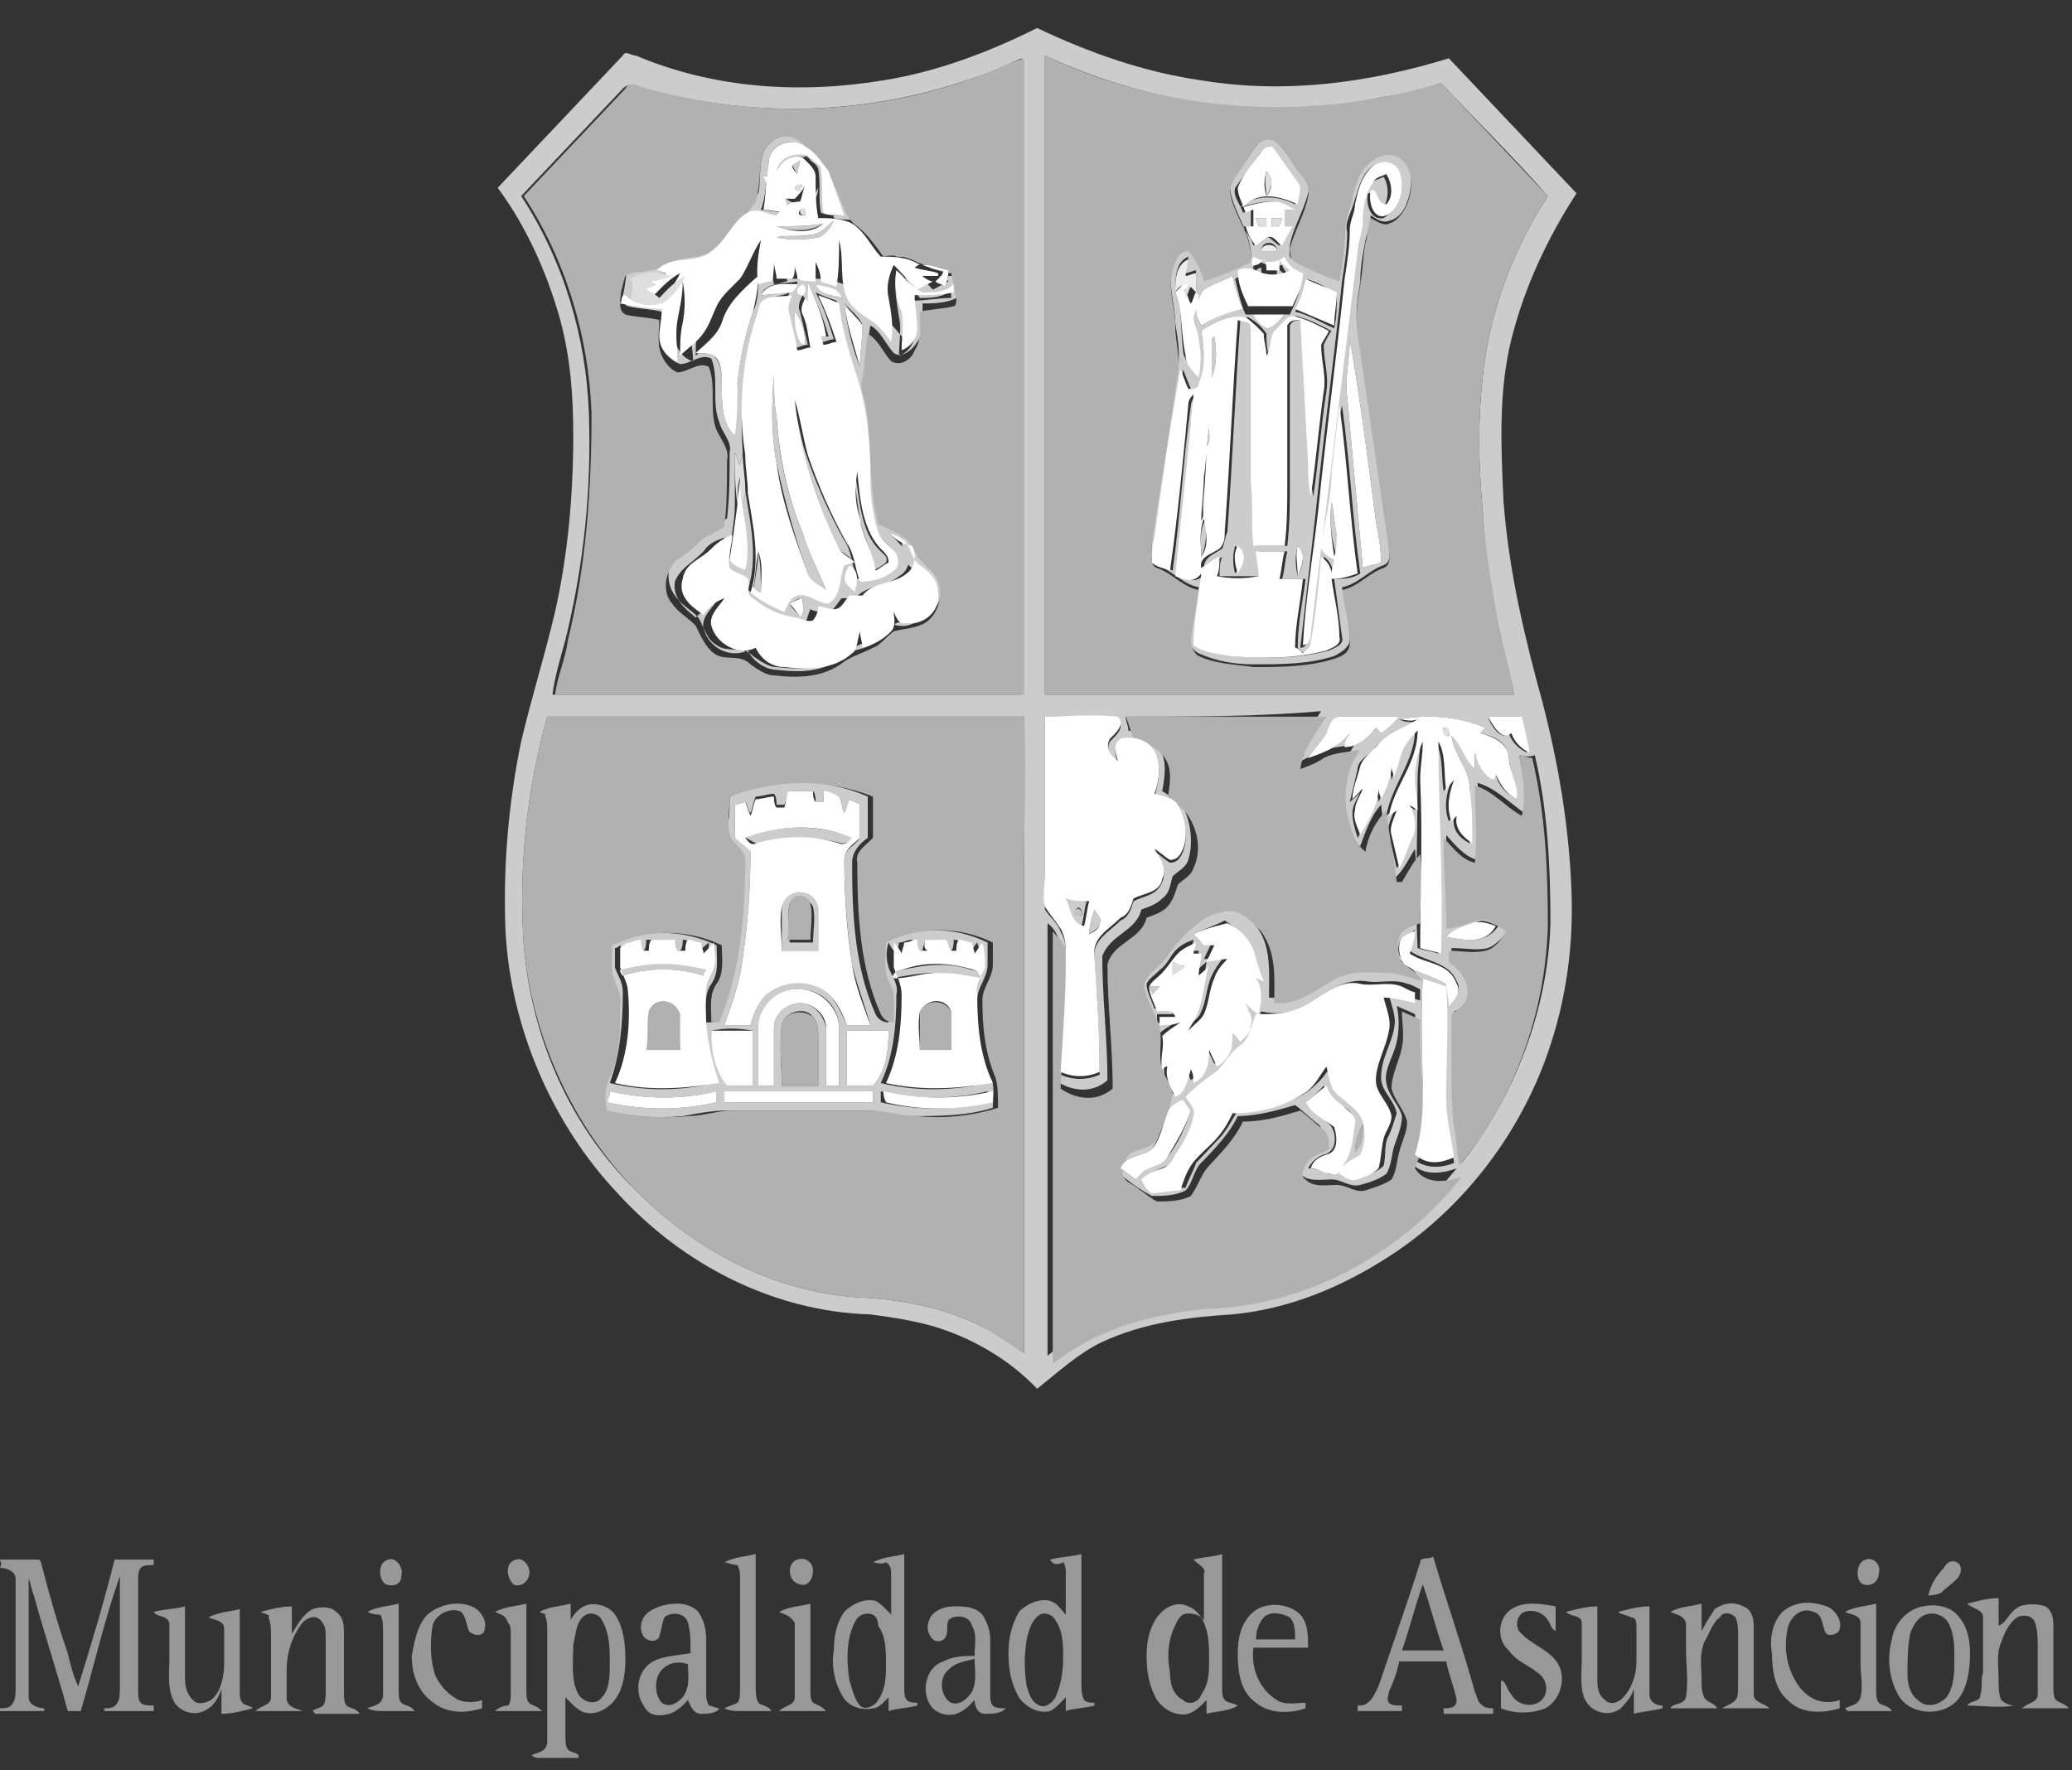 <svg width="55" height="47" viewBox="0 0 55 47" fill="none" xmlns="http://www.w3.org/2000/svg">
<rect x="0" y="0" width="55" height="47" fill="#333333" stroke="none"/>
<path opacity="0.996" d="M30.504 26.194C30.573 26.194 30.712 26.194 30.781 26.194C30.712 26.267 30.642 26.34 30.573 26.413C30.504 26.34 30.504 26.267 30.504 26.194ZM23.933 25.755C24.555 25.608 25.178 25.535 25.8 25.755C25.939 25.755 26.008 25.828 26.008 25.974C25.593 25.974 25.247 25.828 24.832 25.828C24.417 25.828 24.071 25.901 23.656 25.974C23.725 25.828 23.794 25.755 23.933 25.755ZM16.462 25.755C17.223 25.462 18.053 25.535 18.745 25.755C18.745 25.828 18.676 25.901 18.676 25.901C17.984 25.682 17.223 25.682 16.532 25.901C16.532 25.901 16.462 25.828 16.462 25.755ZM29.051 24.146C29.121 24.292 29.259 24.365 29.19 24.512C29.19 24.658 28.982 24.731 28.913 24.804C28.913 24.585 28.982 24.365 29.051 24.146ZM28.567 24.146C28.498 24.219 28.567 24.365 28.706 24.292C28.775 24.219 28.636 24 28.567 24.146ZM28.291 23.853C28.498 23.853 28.706 23.926 28.844 23.926C28.775 24.146 28.775 24.365 28.706 24.585C28.429 24.512 28.36 24.146 28.291 23.853ZM20.959 24C20.889 24.292 20.959 24.658 20.959 25.023C21.166 25.023 21.374 25.023 21.581 25.023C21.581 24.731 21.65 24.365 21.581 24.073C21.443 23.78 21.028 23.78 20.959 24ZM20.751 24.073C20.751 23.78 21.028 23.634 21.304 23.707C21.512 23.707 21.719 23.926 21.719 24.146C21.719 24.512 21.719 24.877 21.719 25.243C21.374 25.243 21.097 25.243 20.751 25.243C20.751 24.804 20.751 24.438 20.751 24.073ZM19.783 22.244C20.682 21.879 21.719 21.879 22.688 22.244C22.549 22.318 22.48 22.391 22.342 22.391C21.581 22.171 20.82 22.244 20.128 22.391C19.99 22.391 19.852 22.244 19.783 22.244ZM23.38 28.973C23.38 29.046 23.38 29.192 23.38 29.265C24.348 29.484 25.316 29.484 26.215 29.265C26.215 29.192 26.215 29.046 26.215 28.973C25.316 29.192 24.348 29.192 23.38 28.973ZM19.229 28.973C19.229 29.046 19.229 29.192 19.229 29.265C20.544 29.265 21.858 29.265 23.172 29.265C23.172 29.192 23.172 29.046 23.172 28.973C21.858 28.973 20.544 28.973 19.229 28.973ZM16.186 28.973C16.186 29.046 16.186 29.192 16.117 29.265C17.085 29.484 18.053 29.484 19.022 29.265C19.022 29.192 19.022 29.046 19.022 28.973C18.123 29.192 17.154 29.192 16.186 28.973ZM22.48 27.364C22.48 27.875 22.48 28.314 22.48 28.826C22.688 28.826 22.965 28.826 23.172 28.826C23.518 28.461 23.587 27.875 23.587 27.364C23.241 27.364 22.895 27.364 22.48 27.364ZM18.883 27.364C18.953 27.875 19.022 28.387 19.299 28.826C19.506 28.826 19.783 28.826 19.99 28.826C19.99 28.314 19.99 27.875 19.99 27.364C19.575 27.291 19.229 27.291 18.883 27.364ZM20.751 27.217C20.682 27.729 20.751 28.314 20.751 28.826C21.097 28.826 21.374 28.826 21.719 28.826C21.719 28.387 21.719 27.949 21.719 27.51C21.719 27.364 21.719 27.144 21.581 26.998C21.374 26.705 20.82 26.852 20.751 27.217ZM20.128 27.291C20.128 27.802 20.128 28.314 20.128 28.826C20.267 28.826 20.405 28.826 20.544 28.826C20.544 28.314 20.544 27.802 20.544 27.291C20.544 26.925 20.889 26.632 21.235 26.632C21.581 26.632 21.858 26.925 21.927 27.291C21.927 27.802 21.927 28.314 21.927 28.826C22.065 28.826 22.204 28.826 22.273 28.826C22.273 28.314 22.273 27.802 22.273 27.291C22.273 26.705 21.789 26.267 21.235 26.267C20.682 26.194 20.198 26.705 20.128 27.291ZM24.555 24.95C24.555 25.023 24.486 25.17 24.486 25.243C24.417 25.243 24.348 25.243 24.279 25.243C24.279 25.17 24.279 25.023 24.209 24.95C24.071 24.95 24.002 25.023 23.864 25.023C23.864 25.096 23.794 25.243 23.794 25.316C23.725 25.243 23.656 25.17 23.587 25.023C23.518 25.243 23.518 25.462 23.587 25.682C23.656 25.901 23.864 26.12 23.794 26.413C23.794 27.217 23.725 28.022 23.38 28.753C24.279 28.973 25.247 28.973 26.215 28.753C25.87 28.022 25.8 27.217 25.8 26.413C25.8 26.12 25.939 25.974 26.008 25.682C26.077 25.462 26.008 25.243 25.939 25.023C25.87 25.096 25.8 25.243 25.731 25.316C25.731 25.243 25.662 25.096 25.662 25.023C25.524 25.023 25.455 24.95 25.316 24.95C25.316 25.023 25.316 25.17 25.247 25.243C25.178 25.243 25.109 25.243 25.109 25.243C25.04 25.17 25.04 25.023 24.97 24.95C24.901 24.95 24.763 24.95 24.555 24.95ZM16.67 25.023C16.67 25.17 16.601 25.243 16.601 25.389C16.532 25.316 16.532 25.243 16.462 25.096C16.462 25.096 16.393 25.17 16.324 25.17C16.324 25.316 16.324 25.535 16.324 25.682C16.393 25.901 16.532 26.047 16.532 26.34C16.532 27.144 16.462 28.022 16.186 28.753C17.085 28.973 18.053 28.973 18.953 28.753C18.676 27.949 18.538 27.071 18.607 26.267C18.607 26.047 18.745 25.901 18.814 25.682C18.814 25.462 18.814 25.243 18.814 25.023C18.745 25.096 18.607 25.17 18.538 25.316C18.538 25.243 18.468 25.096 18.468 25.023C18.33 25.023 18.261 24.95 18.123 24.95C18.123 25.023 18.123 25.17 18.053 25.243C17.984 25.243 17.915 25.243 17.846 25.243C17.846 25.17 17.846 25.023 17.777 24.95C17.569 24.95 17.362 24.95 17.154 24.95C17.154 25.023 17.154 25.17 17.085 25.243C17.016 25.243 16.947 25.243 16.947 25.243C16.947 25.17 16.947 25.023 16.878 24.95C16.947 25.023 16.808 25.023 16.67 25.023ZM20.889 21.001C20.889 21.148 20.889 21.221 20.82 21.367C20.751 21.367 20.682 21.367 20.613 21.367C20.613 21.294 20.613 21.148 20.544 21.074C20.405 21.074 20.198 21.148 20.059 21.148C19.99 21.294 19.99 21.44 19.921 21.586C19.852 21.513 19.852 21.367 19.783 21.294C19.713 21.294 19.575 21.367 19.506 21.367C19.506 21.659 19.506 21.952 19.506 22.244C19.644 22.391 19.783 22.464 19.921 22.61C19.921 23.561 19.852 24.512 19.713 25.462C19.644 26.047 19.437 26.632 19.229 27.217C19.437 27.217 19.644 27.217 19.921 27.217C19.99 26.925 20.128 26.632 20.336 26.413C20.751 25.974 21.443 25.974 21.927 26.34C22.204 26.559 22.342 26.925 22.48 27.217C22.688 27.217 22.895 27.217 23.103 27.217C22.965 26.705 22.757 26.194 22.619 25.608C22.48 24.658 22.411 23.707 22.411 22.829C22.411 22.537 22.688 22.464 22.826 22.244C22.826 21.952 22.826 21.659 22.826 21.367C22.757 21.294 22.619 21.294 22.549 21.221C22.48 21.367 22.48 21.44 22.411 21.586C22.342 21.44 22.342 21.294 22.273 21.148C22.134 21.074 21.996 21.074 21.858 21.001C21.858 21.074 21.858 21.221 21.858 21.294C21.789 21.294 21.719 21.294 21.65 21.294C21.65 21.221 21.65 21.074 21.581 21.001C21.374 21.001 21.097 21.001 20.889 21.001ZM19.368 21.148C20.544 20.636 21.858 20.636 23.034 21.148C23.034 21.513 23.034 21.879 23.034 22.244C22.826 22.391 22.619 22.61 22.619 22.903C22.619 24.292 22.688 25.682 23.241 26.925C23.31 27.071 23.449 27.144 23.587 27.144C23.587 26.779 23.656 26.413 23.449 26.047C23.241 25.755 23.31 25.389 23.38 25.023C24.279 24.585 25.316 24.585 26.215 25.023C26.215 25.243 26.215 25.389 26.215 25.608C26.215 25.974 25.939 26.194 25.939 26.559C25.939 27.217 25.939 27.949 26.285 28.607C26.423 28.826 26.354 29.119 26.354 29.411C25.662 29.631 24.901 29.631 24.209 29.631C23.794 29.631 23.38 29.484 22.965 29.484C21.719 29.484 20.544 29.484 19.299 29.484C18.883 29.484 18.538 29.558 18.123 29.631C17.362 29.704 16.67 29.631 15.978 29.484C15.978 29.192 15.978 28.899 16.047 28.607C16.324 28.022 16.324 27.364 16.324 26.705C16.324 26.486 16.255 26.267 16.186 26.047C16.047 25.755 16.117 25.462 16.117 25.096C17.016 24.658 18.123 24.658 19.022 25.096C19.022 25.462 19.091 25.828 18.883 26.12C18.676 26.413 18.745 26.779 18.745 27.144C18.814 27.144 18.953 27.144 18.953 27.144C19.575 25.828 19.644 24.292 19.644 22.829C19.644 22.537 19.299 22.464 19.229 22.171C19.368 21.879 19.368 21.513 19.368 21.148ZM20.128 14.639C20.198 15.004 20.198 15.37 20.198 15.809C20.128 15.736 20.059 15.663 19.99 15.663C20.059 15.297 20.128 14.931 20.128 14.639ZM31.887 14.785C31.887 14.419 31.818 14.054 32.026 13.761C32.026 14.127 32.026 14.492 31.887 14.785ZM35.346 13.322C35.415 13.615 35.415 13.908 35.484 14.2C35.484 14.419 35.553 14.639 35.484 14.785C35.346 14.346 35.277 13.834 35.346 13.322ZM22.826 13.761C22.757 13.322 22.688 12.957 22.688 12.518C22.826 13.249 22.826 14.127 23.38 14.639C23.449 14.712 23.587 14.785 23.518 14.931C23.449 15.005 23.31 15.078 23.172 15.151C23.172 14.639 22.895 14.2 22.826 13.761ZM32.095 11.348C32.164 11.494 32.164 11.714 32.095 11.86C32.095 12.372 32.026 12.957 32.026 13.469C32.026 13.615 31.957 13.761 31.957 13.834C31.887 13.469 31.957 13.03 32.026 12.664C32.026 12.226 32.026 11.787 32.095 11.348ZM20.544 9.958C20.544 10.324 20.544 10.69 20.613 11.055C20.682 12.152 20.889 13.176 21.304 14.127C21.443 14.639 21.719 15.151 21.927 15.663C21.719 15.589 21.512 15.516 21.443 15.224C21.097 14.273 20.82 13.249 20.613 12.299C20.474 11.567 20.474 10.763 20.544 9.958ZM32.164 9.008L32.233 8.935C32.302 9.3 32.302 9.666 32.164 10.031C32.164 9.666 32.164 9.3 32.164 9.008ZM21.512 6.229C21.789 6.229 21.927 6.009 22.134 5.863C22.065 6.009 21.927 6.229 21.719 6.302C21.374 6.375 20.959 6.375 20.613 6.302C20.889 6.229 21.235 6.302 21.512 6.229ZM20.613 6.009C21.028 6.009 21.443 6.009 21.858 5.936C21.512 6.156 21.028 6.156 20.613 6.009ZM21.028 4.4C21.097 4.327 21.166 4.327 21.235 4.254C21.235 4.4 21.166 4.474 21.166 4.62C21.097 4.547 21.097 4.474 21.028 4.4ZM34.447 14.492C34.377 14.712 34.377 15.005 34.447 15.297C34.516 15.151 34.585 15.004 34.585 14.785C34.585 14.639 34.516 14.566 34.447 14.492ZM32.787 14.492C32.718 14.712 32.718 15.005 32.787 15.224C32.994 15.005 33.063 14.639 32.787 14.492ZM35.83 9.008C35.83 9.52 35.692 10.031 35.761 10.543C35.899 12.079 36.038 13.542 36.176 15.078C36.314 15.005 36.522 15.005 36.66 14.931C36.66 14.566 36.591 14.2 36.522 13.834C36.314 12.226 36.107 10.617 35.83 9.008ZM33.271 8.35C33.409 8.496 33.478 8.642 33.617 8.715C33.824 8.715 33.962 8.496 34.101 8.35C33.824 8.35 33.547 8.35 33.271 8.35ZM31.887 8.788C31.957 9.227 32.026 9.739 31.887 10.178C31.887 10.324 31.68 10.324 31.611 10.324C31.542 10.178 31.472 9.958 31.403 9.812C31.196 11.275 30.988 12.81 30.712 14.273C30.712 14.492 30.642 14.712 30.642 14.931C30.781 15.078 30.988 15.078 31.127 15.151C31.334 13.688 31.403 12.226 31.611 10.763C31.611 10.69 31.68 10.543 31.749 10.47C31.749 10.763 31.749 11.055 31.68 11.275C31.542 12.591 31.403 13.981 31.265 15.297C31.472 15.37 31.818 15.516 31.957 15.224C31.887 15.882 31.68 16.467 31.749 17.125C32.026 17.345 32.372 17.345 32.718 17.418C33.547 17.491 34.447 17.491 35.277 17.271C35.415 17.198 35.692 17.125 35.623 16.906C35.553 16.394 35.484 15.882 35.415 15.37C35.623 15.37 35.899 15.37 36.107 15.224C35.899 13.761 35.83 12.226 35.623 10.763C35.484 11.348 35.484 11.933 35.415 12.518C35.415 13.176 35.208 13.834 35.138 14.566C35.277 14.639 35.415 14.712 35.484 14.858C35.484 15.005 35.415 15.151 35.415 15.224C35.346 15.005 35.277 14.858 35.138 14.785C35 15.516 34.931 16.321 34.862 17.052C34.862 17.198 34.723 17.271 34.654 17.345C34.585 17.345 34.516 17.271 34.447 17.198C34.447 16.54 34.585 15.955 34.654 15.37C34.447 15.37 34.239 15.37 34.032 15.37C34.101 15.151 34.101 14.931 34.17 14.639C33.893 14.639 33.686 14.639 33.409 14.639C33.409 14.858 33.478 15.078 33.478 15.297C33.133 15.297 32.718 15.297 32.372 15.297C32.372 15.151 32.372 14.931 32.441 14.785C32.302 14.858 32.164 15.005 31.957 15.078C31.957 14.785 32.233 14.712 32.441 14.566C32.51 14.419 32.51 14.273 32.579 14.127C32.718 12.226 32.787 10.397 32.925 8.496C33.063 8.569 33.271 8.496 33.271 8.715C33.271 8.861 33.271 9.008 33.271 9.154C33.271 10.397 33.271 11.567 33.271 12.81C33.271 13.396 33.271 13.908 33.34 14.492C33.617 14.492 33.893 14.492 34.17 14.492C34.239 13.908 34.239 13.396 34.239 12.81C34.239 11.494 34.239 10.251 34.239 8.935C34.239 8.861 34.239 8.788 34.239 8.642C34.308 8.496 34.447 8.496 34.585 8.496C34.654 9.739 34.723 11.055 34.793 12.299C34.793 12.591 34.793 12.884 34.862 13.176C35 12.226 35.069 11.275 35.208 10.397C35.277 9.958 35.138 9.593 35.138 9.154C35.208 9.008 35.277 8.861 35.346 8.788C35.069 8.642 34.793 8.496 34.516 8.423C34.239 8.276 34.032 8.642 33.893 8.788C33.755 9.008 33.824 9.227 33.686 9.446C33.617 9.227 33.617 9.081 33.617 8.861C33.478 8.642 33.271 8.496 33.133 8.423C32.648 8.423 32.302 8.642 31.887 8.788ZM34.654 7.399C34.585 7.691 34.516 7.984 34.377 8.276C34.723 8.35 35.069 8.569 35.415 8.715C35.484 8.423 35.484 8.13 35.484 7.838C35.208 7.618 34.931 7.472 34.654 7.399ZM31.957 7.691C31.887 7.911 31.818 8.057 31.749 8.276C31.749 8.423 31.818 8.496 31.887 8.642C32.233 8.423 32.579 8.276 32.994 8.203C32.856 7.911 32.787 7.618 32.718 7.326C32.441 7.472 32.164 7.545 31.957 7.691ZM31.196 7.764C31.403 8.276 31.334 8.788 31.403 9.3C31.403 9.52 31.611 9.739 31.749 9.885C31.818 9.52 31.887 9.227 31.749 8.861C31.68 8.642 31.611 8.496 31.611 8.276C31.611 8.057 31.749 7.911 31.749 7.691C31.749 7.545 31.749 7.399 31.749 7.179C31.68 7.179 31.542 7.253 31.472 7.253C31.472 7.106 31.542 6.96 31.542 6.814C31.196 6.96 31.196 7.399 31.196 7.764ZM33.271 6.814C33.271 6.96 33.271 7.106 33.271 7.253C33.34 7.179 33.409 7.106 33.478 7.106C33.478 7.179 33.478 7.326 33.547 7.399C33.686 7.399 33.824 7.399 33.893 7.399C33.893 7.326 33.893 7.179 33.893 7.106C33.962 7.179 34.101 7.253 34.17 7.399C33.893 7.545 33.547 7.618 33.271 7.399C33.133 7.253 32.925 7.326 32.787 7.399C32.856 7.691 32.925 8.057 33.063 8.35C33.478 8.35 33.824 8.35 34.239 8.35C34.377 8.057 34.516 7.764 34.516 7.472C34.308 7.399 34.101 7.253 34.032 7.033C33.824 7.106 33.478 7.033 33.271 6.814ZM33.478 6.668C33.617 6.668 33.755 6.668 33.893 6.668C33.893 6.375 33.478 6.375 33.478 6.668ZM36.453 4.4C36.107 4.62 36.038 5.132 35.899 5.497C35.83 5.717 35.692 5.936 35.761 6.156C35.761 6.594 35.692 7.033 35.623 7.472C35.415 9.52 35.138 11.494 34.931 13.542C34.793 14.785 34.654 15.955 34.516 17.198C34.654 17.198 34.723 17.052 34.723 16.906C35.138 13.542 35.553 10.105 35.968 6.741C35.968 6.448 36.107 6.229 36.107 5.936C36.107 5.571 36.245 5.205 36.383 4.912C36.453 4.766 36.591 4.766 36.729 4.693C36.868 4.912 36.868 5.278 36.729 5.497C36.522 5.497 36.591 5.059 36.314 5.132C36.245 5.424 36.383 5.863 36.729 5.79C37.075 5.571 37.214 4.986 37.075 4.62C37.075 4.327 36.66 4.254 36.453 4.4ZM33.478 4.035C33.271 4.327 32.994 4.693 32.787 4.986C32.718 5.205 32.925 5.424 32.994 5.644C33.063 5.644 33.133 5.571 33.202 5.571C33.202 5.717 33.202 5.863 33.202 6.009C33.133 6.009 33.063 6.009 32.994 6.009C33.063 6.156 33.202 6.302 33.271 6.521C33.34 6.448 33.478 6.375 33.547 6.302C33.686 6.229 33.824 6.448 33.962 6.521C34.101 6.375 34.17 6.156 34.239 6.009C34.17 6.009 34.101 6.009 34.032 6.009C34.032 5.863 34.032 5.717 34.032 5.571C34.101 5.571 34.239 5.571 34.308 5.571C34.101 5.497 33.962 5.351 33.755 5.351C33.478 5.351 33.202 5.424 32.925 5.497C33.34 5.132 33.962 5.205 34.377 5.424C34.447 5.205 34.585 4.986 34.377 4.839C34.17 4.547 33.962 4.181 33.755 3.962C33.755 3.815 33.547 3.889 33.478 4.035ZM33.133 4.181C33.271 3.962 33.478 3.596 33.824 3.669C34.101 3.889 34.239 4.181 34.447 4.474C34.585 4.693 34.793 4.912 34.723 5.132C34.585 5.644 34.308 6.082 34.239 6.521C34.239 6.668 34.17 6.887 34.377 6.887C34.723 7.106 35.138 7.253 35.553 7.399C35.623 6.96 35.692 6.521 35.692 6.156C35.692 5.79 35.83 5.497 35.899 5.205C35.968 4.839 36.107 4.4 36.453 4.181C36.66 4.035 37.006 3.962 37.214 4.181C37.49 4.4 37.49 4.766 37.421 5.132C37.352 5.424 37.214 5.79 36.868 5.863C36.66 5.936 36.522 5.79 36.383 5.717C36.383 5.936 36.314 6.156 36.245 6.375C36.176 6.741 36.107 7.106 36.107 7.472C36.038 7.911 35.968 8.35 36.038 8.788C36.314 10.69 36.591 12.591 36.868 14.492C36.868 14.639 36.937 14.931 36.729 15.004C36.314 15.151 36.038 15.516 35.623 15.589C35.692 16.028 35.83 16.54 35.83 16.979C35.83 17.198 35.553 17.345 35.415 17.418C34.723 17.637 34.032 17.637 33.271 17.637C32.787 17.637 32.302 17.564 31.818 17.345C31.68 17.271 31.542 17.125 31.611 16.906C31.611 16.467 31.749 16.028 31.818 15.589C31.403 15.516 31.127 15.151 30.712 15.004C30.504 14.931 30.573 14.639 30.573 14.419C30.781 12.884 31.057 11.348 31.265 9.812C31.334 9.373 31.265 9.008 31.196 8.569C31.196 8.057 30.988 7.618 31.127 7.106C31.196 6.887 31.334 6.594 31.542 6.594C31.749 6.814 31.887 7.106 31.957 7.399C32.372 7.179 32.787 7.033 33.202 6.887C33.271 6.229 32.718 5.644 32.648 4.986C32.648 4.766 32.925 4.474 33.133 4.181ZM20.959 16.028C21.028 16.174 21.166 16.248 21.235 16.394C21.374 16.248 21.304 16.028 21.304 15.882C21.166 15.882 21.097 15.955 20.959 16.028ZM22.411 15.37C22.411 15.516 22.549 15.589 22.688 15.736C22.757 15.443 22.757 15.151 22.549 15.004C22.48 15.078 22.411 15.224 22.411 15.37ZM23.587 14.127C23.725 14.273 23.864 14.419 24.002 14.566C24.209 14.785 24.14 15.151 23.864 15.297C23.518 15.589 23.034 15.516 22.688 15.882C22.549 15.882 22.48 15.882 22.342 15.882C22.204 16.028 22.134 16.248 21.927 16.248C21.789 16.248 21.65 16.248 21.512 16.174C21.443 16.321 21.443 16.394 21.374 16.54C21.235 16.613 21.028 16.54 20.889 16.467C20.474 16.394 20.128 16.174 19.783 15.955C19.644 15.809 19.713 15.589 19.644 15.443C19.506 15.297 19.299 15.297 19.16 15.151C19.022 14.858 19.16 14.566 19.229 14.273C19.022 14.346 18.814 14.419 18.676 14.639C18.399 14.931 18.053 15.078 17.915 15.443C17.846 15.882 18.192 16.174 18.468 16.394C18.607 16.248 18.814 16.101 19.022 15.955C18.883 16.174 18.607 16.394 18.676 16.686C18.814 17.198 19.368 17.491 19.852 17.271C19.99 17.564 20.336 17.783 20.613 17.783C21.235 17.857 21.858 17.857 22.411 17.418C22.619 17.271 22.619 16.979 22.619 16.833C22.619 16.979 22.688 17.125 22.688 17.271C22.965 17.198 23.241 17.125 23.449 16.833C23.587 16.686 23.518 16.54 23.518 16.321C23.587 16.467 23.725 16.613 23.864 16.613C24.279 16.686 24.763 16.248 24.694 15.809C24.694 15.516 24.486 15.297 24.209 15.078C24.071 15.005 24.002 14.785 23.933 14.639C24.002 14.273 23.794 14.2 23.587 14.127ZM21.097 8.276C21.097 8.569 21.166 8.788 21.235 9.081C21.304 9.081 21.374 9.154 21.374 9.154C21.374 8.861 21.304 8.496 21.097 8.276ZM22.411 8.057C22.48 8.642 22.619 9.227 22.826 9.739C22.826 9.373 22.895 9.008 22.895 8.642C22.826 8.423 22.619 8.276 22.411 8.057ZM20.128 8.203C19.713 9.446 19.644 10.763 19.713 12.006C19.713 12.152 19.644 12.226 19.644 12.372C19.575 12.226 19.575 12.152 19.506 12.006C19.506 12.445 19.506 12.957 19.506 13.396C19.506 13.908 19.368 14.346 19.368 14.858C19.506 15.005 19.644 15.078 19.783 15.151C19.852 14.566 19.783 13.981 19.713 13.396C19.713 13.249 19.783 13.176 19.783 13.03C19.921 13.908 20.128 14.785 19.852 15.663C20.128 15.882 20.405 16.028 20.751 16.174C20.82 16.028 20.889 15.809 21.097 15.736C21.374 15.663 21.65 15.955 21.927 15.955C22.273 15.736 22.204 15.297 22.342 14.931C22.411 14.931 22.549 14.858 22.619 14.858C22.48 14.712 22.273 14.639 22.204 14.492C21.581 13.249 21.166 11.933 21.028 10.543C21.166 11.055 21.235 11.567 21.374 12.006C21.65 12.81 21.996 13.615 22.411 14.346C22.619 14.639 22.619 15.078 22.757 15.37C23.034 15.297 23.38 15.297 23.656 15.078C23.794 15.005 23.794 14.785 23.725 14.639C23.587 14.419 23.31 14.273 23.241 14.054C23.034 13.615 23.034 13.176 23.034 12.664C22.965 11.787 22.965 10.836 22.688 9.958C22.48 9.3 22.273 8.642 22.204 7.984C21.996 7.911 21.789 7.838 21.65 7.764C21.858 8.13 21.996 8.569 22.134 9.008C21.996 9.008 21.927 9.081 21.789 9.081C21.65 8.642 21.581 8.203 21.304 7.838C21.235 7.984 21.166 8.13 21.235 8.276C21.304 8.569 21.374 8.861 21.443 9.154C21.304 9.154 21.235 9.227 21.097 9.227C21.028 8.935 21.028 8.569 20.889 8.276C20.82 8.13 20.889 7.911 20.959 7.764C20.682 7.911 20.198 7.838 20.128 8.203ZM21.65 7.545C21.719 7.838 22.134 7.838 22.342 7.911C22.273 7.618 21.858 7.618 21.65 7.545ZM21.443 7.472C21.443 7.691 21.443 7.911 21.512 8.057C21.65 8.35 21.719 8.642 21.789 8.935C21.858 8.935 21.927 8.935 21.996 8.935C21.858 8.423 21.65 7.984 21.443 7.472ZM21.304 7.545C21.235 7.618 21.166 7.764 21.235 7.838C21.304 7.911 21.374 7.618 21.304 7.545ZM20.198 7.838C20.474 7.838 20.751 7.764 21.028 7.691C21.097 7.691 21.166 7.618 21.166 7.472C20.82 7.545 20.336 7.472 20.198 7.838ZM19.16 8.569C19.022 8.935 18.676 9.154 18.468 9.373C18.607 9.373 18.814 9.373 18.953 9.446C19.16 9.666 19.16 9.958 19.16 10.251C19.16 10.69 19.16 11.275 19.506 11.567C19.506 11.129 19.506 10.617 19.575 10.178C19.644 9.52 19.783 8.861 19.99 8.276C20.128 7.984 20.128 7.691 20.128 7.326C19.713 7.691 19.368 8.057 19.16 8.569ZM23.794 7.179C23.725 7.618 23.794 7.984 23.864 8.423C23.933 8.715 23.864 9.081 23.864 9.446C24.071 9.373 24.279 9.154 24.279 8.861C24.279 8.569 24.209 8.276 24.209 7.984C24.555 7.984 24.901 7.911 25.247 7.911C25.247 7.838 25.247 7.764 25.247 7.691C25.04 7.911 24.694 7.911 24.417 7.911C24.209 7.618 24.002 7.326 23.794 7.179ZM24.486 7.033C24.694 7.106 24.832 7.106 25.04 7.179C25.04 7.326 24.901 7.399 24.832 7.472C24.901 7.472 25.04 7.545 25.109 7.618C25.109 7.472 25.178 7.326 25.178 7.179C24.97 7.033 24.763 7.033 24.486 7.033ZM20.613 4.547C20.751 4.547 20.889 4.547 21.028 4.62C20.889 4.693 20.751 4.766 20.613 4.766C20.682 4.912 20.751 5.059 20.82 5.205C20.959 5.424 21.235 5.424 21.443 5.351C21.581 5.278 21.65 5.132 21.719 4.986C21.719 5.132 21.65 5.278 21.581 5.424C21.304 5.424 21.097 5.571 20.959 5.79C20.682 5.79 20.405 5.644 20.198 5.717C19.713 5.936 19.575 6.448 19.229 6.741C18.814 7.106 18.123 6.814 17.777 7.253C17.5 7.253 17.154 7.253 16.947 7.399C16.947 7.545 16.947 7.691 17.016 7.838C16.878 7.764 16.878 7.984 16.878 8.057C17.223 8.13 17.569 8.203 17.984 8.203C17.984 8.423 17.915 8.715 17.915 8.935C17.915 9.227 18.123 9.52 18.399 9.593C18.399 9.227 18.261 8.861 18.399 8.496C18.468 8.13 18.538 7.838 18.538 7.472C18.607 7.838 18.676 8.203 18.538 8.569C18.468 8.861 18.468 9.154 18.468 9.446C18.607 9.3 18.814 9.154 18.953 9.008C19.16 8.788 19.229 8.423 19.437 8.13C19.575 7.838 19.852 7.691 20.059 7.399C20.336 7.106 20.405 6.741 20.613 6.375C20.544 6.741 20.474 7.179 20.544 7.545C20.682 7.545 20.82 7.472 20.889 7.472C20.889 7.326 20.889 7.106 20.959 6.96C20.959 7.106 21.028 7.253 21.028 7.399C21.166 7.399 21.304 7.399 21.443 7.399C21.443 7.253 21.443 7.106 21.512 7.033C21.512 7.179 21.581 7.253 21.581 7.399C21.719 7.399 21.927 7.399 22.065 7.472C22.065 7.326 22.065 7.106 22.065 6.96C22.134 7.106 22.204 7.326 22.204 7.472C22.342 7.545 22.48 7.545 22.619 7.618C22.688 7.253 22.688 6.814 22.688 6.375C22.895 6.887 22.688 7.399 22.895 7.911C23.034 8.203 23.31 8.35 23.518 8.496C23.725 8.642 23.864 8.861 24.071 9.081C24.14 8.642 24.002 8.276 24.002 7.911C23.933 7.618 24.071 7.326 24.14 7.033C24.348 7.253 24.555 7.472 24.763 7.691C24.901 7.618 25.04 7.545 25.178 7.472C25.109 7.399 24.97 7.326 24.901 7.326C25.04 7.326 25.178 7.326 25.316 7.326V7.253C25.109 7.253 24.901 7.179 24.694 7.106C24.763 7.106 24.832 7.033 24.832 7.033C24.486 6.814 24.14 6.814 23.794 6.814C23.518 6.594 23.38 6.156 23.034 5.936C22.757 5.79 22.411 5.863 22.134 5.79C22.065 5.424 22.065 5.059 22.065 4.693C22.065 4.474 21.858 4.327 21.719 4.181C21.028 4.108 20.751 4.254 20.613 4.547ZM20.405 4.327C20.336 4.766 20.336 5.205 20.198 5.571C20.405 5.571 20.613 5.644 20.82 5.644C20.889 5.278 20.474 4.986 20.544 4.547C20.613 4.108 21.235 3.889 21.512 4.254C21.581 4.327 21.65 4.327 21.719 4.474C21.789 4.839 21.719 5.278 21.789 5.644C21.927 5.717 22.134 5.717 22.342 5.717C22.204 5.351 22.065 4.912 21.927 4.547C21.789 4.181 21.512 3.962 21.166 3.815C20.889 3.669 20.405 3.889 20.405 4.327ZM20.267 4.035C20.474 3.596 21.028 3.45 21.443 3.669C21.789 3.889 22.065 4.254 22.204 4.693C22.411 5.059 22.411 5.571 22.826 5.79C23.103 6.009 23.31 6.302 23.518 6.594C23.864 6.594 24.14 6.594 24.417 6.741C24.694 6.887 25.04 6.741 25.316 7.033C25.385 7.253 25.455 7.472 25.455 7.691C25.455 7.764 25.455 7.911 25.385 7.911C25.109 8.057 24.763 8.057 24.486 8.057C24.486 8.423 24.555 8.788 24.348 9.081C24.209 9.3 23.933 9.52 23.725 9.373C23.518 9.154 23.38 8.788 23.103 8.642C23.034 9.008 23.034 9.446 22.965 9.812C22.895 10.031 23.034 10.251 23.034 10.47C23.31 11.567 23.172 12.664 23.38 13.688C23.587 13.761 23.864 13.908 24.071 14.054C24.279 14.2 24.348 14.566 24.555 14.712C24.694 14.858 24.901 15.005 24.97 15.224C25.109 15.589 24.97 16.101 24.625 16.321C24.417 16.467 24.071 16.467 23.794 16.54C23.587 16.686 23.449 16.906 23.241 16.979C22.965 17.052 22.688 17.125 22.48 17.345C21.927 17.783 21.235 17.783 20.613 17.71C20.405 17.71 20.198 17.564 19.99 17.418C19.713 17.125 19.299 17.345 19.022 17.125C18.745 16.979 18.676 16.613 18.538 16.394C18.33 16.174 18.123 16.101 17.915 15.809C17.638 15.443 17.707 14.858 18.053 14.639C18.261 14.492 18.468 14.273 18.676 14.127C18.883 13.981 19.091 13.908 19.299 13.761C19.368 13.176 19.368 12.591 19.368 12.006C19.437 11.714 19.16 11.494 19.091 11.202C18.883 10.69 19.091 10.031 18.883 9.52C18.607 9.373 18.33 9.666 18.053 9.666C17.846 9.593 17.707 9.446 17.638 9.227C17.5 8.935 17.569 8.569 17.569 8.276C17.293 8.203 16.947 8.203 16.67 8.13C16.601 8.13 16.532 7.984 16.532 7.838C16.601 7.618 16.601 7.326 16.67 7.106C16.808 6.96 17.085 6.96 17.293 6.96C17.569 6.96 17.846 6.668 18.123 6.668C18.399 6.594 18.745 6.668 19.022 6.448C19.299 6.302 19.437 6.009 19.644 5.717C19.783 5.497 19.99 5.351 20.128 5.132C20.198 4.912 20.128 4.474 20.267 4.035ZM35.968 30.581C36.176 30.362 36.176 30.069 36.176 29.85C36.038 30.069 35.968 30.362 35.968 30.581ZM30.988 29.558C30.85 29.85 30.781 30.216 30.573 30.508C30.297 30.728 29.881 30.654 29.743 31.02C29.881 31.093 30.02 31.239 30.158 31.313C30.227 31.239 30.297 31.166 30.366 31.093C30.504 30.874 30.85 30.947 30.988 30.728C31.265 30.362 31.472 29.923 31.611 29.484C31.542 29.411 31.472 29.265 31.403 29.192C31.265 29.338 31.057 29.411 30.988 29.558ZM34.654 29.265C34.793 29.558 35.138 29.631 35.346 29.923C35.484 30.143 35.484 30.581 35.138 30.654C34.931 30.728 34.793 30.874 34.723 31.02C34.931 31.02 35.069 31.093 35.277 31.166C35.484 31.166 35.553 30.947 35.623 30.874C35.83 30.581 35.83 30.216 35.899 29.85C35.968 29.558 35.761 29.411 35.553 29.338C35.346 29.265 35.277 29.046 35.138 28.826C35 28.973 34.862 29.119 34.654 29.265ZM34.447 26.779C34.17 26.925 33.824 26.925 33.478 26.852C33.34 27.144 33.271 27.583 32.994 27.729C32.718 27.875 32.579 28.241 32.302 28.461C32.026 28.607 31.818 28.826 31.611 29.046C31.68 29.192 31.887 29.338 31.818 29.558C31.68 29.923 31.542 30.289 31.334 30.581C31.265 30.728 31.127 30.947 30.988 30.947C30.781 31.02 30.642 31.093 30.435 31.239C30.504 31.386 30.573 31.532 30.712 31.605C30.988 31.605 31.196 31.532 31.472 31.532C31.542 31.313 31.68 31.093 31.749 30.874C31.957 30.654 32.164 30.435 32.372 30.216C32.579 29.996 32.718 29.704 32.856 29.484C33.547 29.484 34.17 29.338 34.723 28.973C35 28.753 35.208 28.534 35.346 28.241C35.415 28.461 35.415 28.753 35.553 28.899C35.761 29.192 36.176 29.338 36.314 29.704C36.383 29.996 36.314 30.289 36.245 30.581C36.038 30.728 35.761 30.801 35.692 31.093C35.83 31.166 36.038 31.313 36.176 31.239C36.383 31.166 36.591 31.093 36.729 30.947C36.798 30.654 36.729 30.362 36.868 30.143C36.937 29.996 37.006 29.777 37.075 29.558C37.006 29.192 36.66 28.973 36.66 28.607C36.66 28.095 36.937 27.729 37.006 27.291C37.075 26.998 36.937 26.705 36.868 26.413C37.144 26.413 37.421 26.486 37.698 26.559C37.698 26.486 37.698 26.34 37.698 26.267C37.559 26.194 37.421 26.12 37.352 26.12C37.006 25.974 36.591 26.12 36.245 26.047C35.484 25.974 35 26.559 34.447 26.779ZM37.767 25.974C37.698 27.071 37.767 28.168 37.767 29.338C37.767 29.85 37.698 30.289 37.559 30.801C37.836 31.02 38.251 31.02 38.597 30.874C38.528 30.289 38.389 29.777 38.389 29.265C38.389 28.314 38.389 27.291 38.389 26.34C38.182 26.12 37.974 26.047 37.767 25.974ZM37.214 24.877C37.075 25.096 37.075 25.389 37.283 25.535C37.629 25.755 38.044 25.828 38.389 26.047C38.389 26.267 38.459 26.413 38.459 26.632C38.666 26.486 38.804 26.267 38.666 26.047C38.459 25.535 37.836 25.535 37.421 25.243C37.49 25.023 37.49 24.877 37.559 24.658C37.49 24.804 37.352 24.804 37.214 24.877ZM31.68 24.804C31.749 24.877 31.818 24.95 31.887 25.023C31.957 25.023 32.095 25.023 32.164 25.023C32.095 25.17 32.026 25.316 31.957 25.462C32.164 25.462 32.302 25.389 32.51 25.389C32.372 25.535 32.233 25.755 32.164 25.901C32.026 26.194 32.026 26.559 31.887 26.852C31.818 27.071 31.611 27.144 31.472 27.291C31.542 27.144 31.611 27.071 31.68 26.925C31.887 26.486 31.957 26.047 32.026 25.535C31.957 25.608 31.818 25.682 31.749 25.828C31.749 25.608 31.818 25.462 31.818 25.243C31.749 25.243 31.68 25.243 31.611 25.243C31.611 25.17 31.68 25.023 31.68 24.95C31.472 25.023 31.334 25.096 31.196 25.243C31.057 25.389 30.988 25.608 30.781 25.755C30.642 25.901 30.504 25.974 30.435 26.12C30.435 26.34 30.573 26.559 30.642 26.779C30.85 26.779 31.057 26.705 31.127 26.925C30.988 26.925 30.85 26.925 30.712 26.925C30.712 26.998 30.712 27.071 30.712 27.144C30.919 27.217 31.127 27.144 31.265 27.071C31.127 27.217 30.919 27.291 30.781 27.437C30.781 27.729 30.712 28.022 30.781 28.314C30.85 28.314 30.919 28.241 30.919 28.241C30.85 28.534 30.988 28.826 31.127 29.046C31.403 28.973 31.403 28.607 31.542 28.314C31.542 28.461 31.542 28.534 31.611 28.68C31.887 28.461 31.957 28.095 32.026 27.802C32.095 27.949 32.164 28.095 32.233 28.241C32.372 28.095 32.51 28.022 32.579 27.875C32.648 27.729 32.648 27.51 32.648 27.364C32.718 27.437 32.787 27.51 32.856 27.583C32.994 27.437 33.133 27.364 33.133 27.144C33.202 26.925 33.063 26.779 32.994 26.559C33.133 26.632 33.202 26.705 33.34 26.852C33.409 26.559 33.478 26.194 33.271 25.901C33.34 25.901 33.409 25.974 33.478 25.974C33.409 25.755 33.34 25.608 33.271 25.389C33.202 24.95 32.856 24.658 32.51 24.438C32.233 24.585 31.957 24.658 31.68 24.804ZM38.389 24.877C38.874 24.95 39.427 25.096 39.773 24.585C39.565 24.512 39.358 24.365 39.15 24.512C38.874 24.585 38.528 24.658 38.389 24.877ZM40.326 20.05C40.395 20.562 40.603 21.074 40.465 21.586C40.05 21.294 39.704 20.928 39.219 20.782C39.289 21.44 39.289 22.098 39.219 22.829C38.874 22.756 38.597 22.391 38.389 22.171C38.389 22.976 38.389 23.78 38.459 24.585C38.735 24.512 39.012 24.365 39.289 24.365C39.565 24.292 39.842 24.512 40.05 24.658C39.911 24.877 39.704 25.096 39.496 25.17C39.219 25.243 38.874 25.17 38.528 25.17C38.528 25.243 38.528 25.389 38.528 25.462C38.804 25.682 39.081 25.974 39.012 26.34C39.012 26.632 38.804 26.779 38.597 26.852C38.597 27.364 38.597 27.875 38.597 28.387C38.597 28.899 38.597 29.411 38.666 29.85C38.735 30.216 38.804 30.581 38.804 30.874C40.188 29.119 41.087 26.852 41.156 24.512C41.156 23.049 41.087 21.513 40.741 20.05C40.534 20.124 40.395 20.05 40.326 20.05ZM39.496 19.027C39.565 19.246 39.842 19.685 40.05 19.465C40.119 19.685 40.326 19.904 40.534 19.977C40.465 19.685 40.395 19.319 40.326 19.027C40.119 19.027 39.842 19.027 39.496 19.027ZM37.144 19.1C37.283 19.173 37.421 19.173 37.559 19.173C37.144 19.392 36.729 19.539 36.453 19.904C36.314 20.05 36.038 20.197 36.038 20.416C35.968 20.709 35.899 21.001 35.83 21.294C35.899 21.221 36.038 21.148 36.107 21.001C36.038 21.221 35.899 21.367 35.899 21.586C35.899 21.806 35.968 22.025 36.038 22.244C36.245 21.879 36.522 21.513 36.522 21.001C36.522 21.074 36.591 21.148 36.591 21.294C36.729 21.001 36.868 20.709 36.868 20.416C36.868 20.489 36.937 20.562 36.937 20.709C37.006 20.489 37.075 20.27 37.144 19.977C37.214 19.758 37.421 19.539 37.559 19.392C37.559 20.197 36.937 20.855 36.798 21.659C36.868 21.586 36.937 21.586 37.006 21.513C36.937 21.733 36.798 21.952 36.868 22.171C36.937 22.464 37.006 22.756 37.075 23.049C37.283 22.829 37.283 22.464 37.421 22.244C37.559 21.952 37.49 21.659 37.352 21.367C37.421 21.44 37.49 21.44 37.559 21.513C37.559 21.221 37.559 20.928 37.49 20.636C37.49 20.27 37.629 19.977 37.698 19.685C37.698 20.05 37.629 20.343 37.629 20.709C37.629 22.171 37.559 23.707 37.629 25.17C37.836 25.243 37.974 25.243 38.182 25.316C38.182 23.415 38.044 21.586 38.113 19.685C38.32 20.124 38.251 20.562 38.32 21.001C38.389 20.928 38.459 20.855 38.528 20.709C38.389 21.074 38.32 21.44 38.459 21.806C38.528 21.733 38.528 21.733 38.597 21.659C38.528 22.025 38.735 22.244 39.012 22.391C39.012 21.879 39.012 21.367 39.012 20.928C39.012 20.416 38.597 20.05 38.528 19.539C38.874 19.758 38.874 20.197 39.15 20.416C39.15 20.27 39.15 20.124 39.15 19.977C39.219 20.27 39.427 20.562 39.635 20.709C39.635 20.636 39.704 20.562 39.704 20.562C39.773 20.855 39.98 21.074 40.257 21.221C40.257 20.782 40.05 20.416 40.05 20.05C39.98 19.685 39.635 19.539 39.289 19.465C39.289 19.465 39.358 19.392 39.427 19.319C38.735 19.027 37.905 18.953 37.144 19.1ZM35.208 19.465C35.069 19.685 34.862 19.904 34.723 20.124C35.138 19.977 35.553 19.831 35.83 19.465C35.761 19.612 35.761 19.685 35.692 19.831C36.038 19.831 36.314 19.612 36.522 19.319C36.522 19.319 36.591 19.392 36.66 19.465C36.798 19.319 37.006 19.173 37.144 19.027C36.591 19.027 36.107 19.027 35.553 19.027C35.346 19.027 35.346 19.319 35.208 19.465ZM29.881 19.027C29.881 19.173 29.951 19.246 29.951 19.392C30.227 19.465 30.573 19.612 30.781 19.904C30.988 20.197 30.919 20.636 30.85 21.001C31.057 21.148 31.265 21.221 31.403 21.44C31.611 21.806 31.68 22.391 31.542 22.829C31.472 23.049 31.265 23.122 31.127 23.268C31.057 23.488 31.057 23.707 30.85 23.853C30.712 24 30.504 24.073 30.297 24.146C30.158 24.731 29.466 24.804 29.259 25.389C29.259 26.486 29.397 27.583 29.397 28.68C28.982 29.046 28.429 28.973 28.014 28.68C28.083 27.51 28.152 26.413 28.152 25.243C28.152 24.95 28.014 24.658 27.806 24.512C27.806 25.755 27.806 27.071 27.806 28.314C27.806 30.874 27.806 33.434 27.806 35.993C28.982 35.042 30.435 34.677 31.887 34.53C34.516 34.457 37.006 33.068 38.666 31.02C38.251 31.166 37.698 31.239 37.421 30.801C37.49 30.508 37.559 30.289 37.629 30.069C37.698 29.631 37.629 29.192 37.629 28.753C37.629 28.168 37.629 27.51 37.559 26.925C37.421 26.852 37.214 26.779 37.075 26.705C37.144 26.998 37.144 27.364 37.075 27.656C37.006 28.022 36.729 28.387 36.798 28.753C36.868 29.119 37.144 29.338 37.214 29.631C37.214 29.923 37.075 30.216 37.006 30.435C36.937 30.654 36.937 30.947 36.798 31.166C36.591 31.313 36.383 31.386 36.107 31.459C35.83 31.532 35.623 31.313 35.346 31.313C35.069 31.313 34.723 31.386 34.516 31.166C34.447 31.093 34.516 30.874 34.516 30.801C34.585 30.508 34.931 30.508 35.138 30.362C35.138 30.216 35.138 29.996 35 29.85C34.793 29.704 34.585 29.484 34.377 29.338C33.893 29.484 33.34 29.631 32.856 29.631C32.648 30.069 32.302 30.435 31.957 30.801C31.68 31.02 31.68 31.386 31.472 31.605C31.196 31.752 30.85 31.752 30.573 31.752C30.297 31.605 30.089 31.459 29.812 31.239C29.605 31.166 29.605 30.874 29.743 30.654C29.951 30.289 30.435 30.435 30.573 30.069C30.712 29.704 30.919 29.338 30.988 28.899C30.919 28.68 30.781 28.461 30.712 28.241C30.573 27.802 30.781 27.364 30.573 26.925C30.504 26.632 30.297 26.34 30.227 26.047C30.227 25.828 30.435 25.682 30.573 25.535C30.781 25.389 30.919 25.096 31.127 24.877C31.472 24.585 31.818 24.219 32.302 24.073C32.718 23.926 33.133 24.292 33.34 24.585C33.755 25.096 33.686 25.828 33.686 26.486C34.308 26.559 34.862 26.047 35.346 25.828C35.761 25.608 36.245 25.682 36.66 25.682C37.006 25.682 37.352 25.755 37.629 25.901C37.49 25.682 37.283 25.608 37.075 25.389C36.937 25.243 36.937 24.95 37.006 24.731C37.144 24.512 37.352 24.438 37.559 24.365C37.559 23.78 37.629 23.122 37.559 22.537C37.421 22.756 37.283 23.049 37.075 23.268C37.075 23.268 37.006 23.268 36.937 23.268C36.868 22.61 36.729 22.025 36.66 21.367C36.383 21.659 36.245 22.098 36.107 22.464C35.899 22.318 35.761 22.025 35.692 21.733C35.484 21.074 35.553 20.343 35.968 19.758C35.623 19.831 35.277 19.831 35 19.977C34.793 20.05 34.585 20.197 34.377 20.27C34.447 19.758 34.793 19.319 35.069 18.88C33.409 19.027 31.68 19.027 29.881 19.027ZM27.737 19.027C27.737 20.416 27.737 21.879 27.737 23.268C27.737 23.561 27.737 23.853 27.737 24.146C27.876 24.365 28.083 24.512 28.152 24.731C28.291 24.95 28.291 25.17 28.291 25.462C28.291 26.486 28.221 27.51 28.152 28.534C28.498 28.68 28.844 28.68 29.19 28.534C29.19 27.51 29.121 26.486 29.051 25.462C28.982 24.95 29.466 24.731 29.743 24.438C29.951 24.365 30.02 24.146 30.089 23.926C30.366 23.78 30.712 23.78 30.85 23.415C30.988 23.122 30.781 22.829 30.642 22.61C30.781 22.683 30.919 22.829 31.057 22.903C31.265 22.903 31.334 22.756 31.403 22.61C31.542 22.244 31.472 21.733 31.265 21.44C31.127 21.221 30.85 21.221 30.642 21.148C30.781 20.709 30.85 20.197 30.573 19.904C30.366 19.685 30.02 19.539 29.743 19.685C29.536 19.831 29.605 20.05 29.674 20.27C29.536 20.124 29.328 19.904 29.466 19.685C29.605 19.539 29.881 19.319 29.674 19.1C29.051 19.027 28.429 19.027 27.737 19.027ZM14.526 19.027C13.972 21.001 13.765 23.049 13.903 25.096C14.111 27.583 15.148 29.923 16.878 31.605C18.538 33.287 20.751 34.384 23.034 34.457C24.071 34.53 25.178 34.75 26.146 35.262C26.492 35.408 26.838 35.7 27.184 35.92C27.184 34.165 27.184 32.483 27.184 30.728C27.184 28.168 27.184 25.535 27.184 22.976C27.184 21.659 27.184 20.343 27.184 19.027C22.965 19.027 18.745 19.027 14.526 19.027ZM25.87 2.06C22.965 3.084 19.852 3.157 16.878 2.28C16.739 2.207 16.601 2.28 16.532 2.353C15.632 3.303 14.733 4.254 13.834 5.205C14.941 6.887 15.563 8.935 15.632 10.982C15.702 13.03 15.494 15.004 15.01 16.979C14.872 17.491 14.733 17.93 14.664 18.442C18.814 18.442 22.965 18.442 27.115 18.442C27.115 17.125 27.115 15.809 27.115 14.492C27.115 10.178 27.115 5.863 27.115 1.548C26.769 1.695 26.354 1.914 25.87 2.06ZM27.737 1.475C27.737 7.106 27.737 12.737 27.737 18.442C31.887 18.442 36.038 18.442 40.188 18.442C40.119 17.93 39.911 17.418 39.842 16.906C39.565 15.809 39.427 14.712 39.358 13.542C39.219 12.079 39.219 10.543 39.496 9.081C39.773 7.691 40.326 6.375 41.087 5.205C40.188 4.181 39.219 3.23 38.251 2.207C37.767 2.353 37.283 2.499 36.729 2.572C33.755 3.23 30.573 2.792 27.737 1.475ZM23.449 2.133C24.832 1.914 26.215 1.402 27.53 0.744C28.913 1.402 30.366 1.914 31.887 2.133C34.101 2.499 36.314 2.207 38.459 1.548C39.565 2.718 40.741 3.962 41.848 5.132C41.087 6.302 40.465 7.618 40.119 9.008C39.773 10.397 39.842 11.86 39.911 13.322C40.05 15.151 40.465 16.906 40.949 18.661C41.364 20.27 41.64 21.879 41.71 23.561C41.779 25.096 41.571 26.559 41.087 27.949C40.326 30.143 38.804 32.117 36.868 33.36C35.623 34.165 34.239 34.75 32.718 34.896C31.542 34.969 30.366 35.115 29.259 35.627C28.636 35.92 28.083 36.432 27.53 36.871C26.769 36.066 25.731 35.481 24.694 35.189C24.14 35.042 23.656 34.969 23.103 34.896C20.544 34.823 18.123 33.58 16.393 31.678C14.664 29.85 13.557 27.291 13.419 24.731C13.35 23.049 13.488 21.367 13.834 19.685C14.111 18.515 14.457 17.418 14.733 16.248C15.079 14.712 15.217 13.103 15.217 11.567C15.217 10.543 15.148 9.52 14.872 8.496C14.526 7.253 13.972 6.009 13.211 4.986C14.318 3.815 15.425 2.645 16.532 1.475C16.601 1.329 16.739 1.475 16.878 1.475C18.953 2.353 21.235 2.499 23.449 2.133Z" fill="#CDCDCD"/>
<path d="M35.968 30.581C35.968 30.289 36.038 30.07 36.176 29.85C36.176 30.143 36.176 30.435 35.968 30.581ZM20.751 27.218C20.82 26.852 21.304 26.779 21.581 26.998C21.719 27.144 21.719 27.364 21.719 27.51C21.719 27.949 21.719 28.388 21.719 28.826C21.374 28.826 21.097 28.826 20.751 28.826C20.751 28.241 20.682 27.729 20.751 27.218ZM24.417 26.852C24.555 26.559 25.04 26.486 25.247 26.852C25.247 27.218 25.247 27.583 25.247 27.876C24.97 27.876 24.694 27.876 24.417 27.876C24.417 27.51 24.417 27.144 24.417 26.852ZM17.223 26.852C17.362 26.486 17.984 26.486 18.053 26.925C18.123 27.218 18.053 27.583 18.053 27.876C17.777 27.876 17.431 27.876 17.154 27.876C17.154 27.51 17.085 27.218 17.223 26.852ZM20.959 24C21.028 23.707 21.443 23.707 21.512 24C21.581 24.292 21.512 24.658 21.512 24.95C21.304 24.95 21.097 24.95 20.889 24.95C20.959 24.731 20.889 24.365 20.959 24ZM40.326 20.051C40.465 20.051 40.534 20.124 40.672 20.124C41.018 21.586 41.087 23.049 41.087 24.585C41.018 26.925 40.188 29.192 38.735 30.947C38.666 30.581 38.666 30.216 38.597 29.923C38.528 29.411 38.528 28.899 38.528 28.461C38.528 27.949 38.528 27.437 38.528 26.925C38.735 26.779 38.943 26.632 38.943 26.413C39.012 26.047 38.735 25.755 38.459 25.535C38.459 25.462 38.459 25.316 38.459 25.243C38.804 25.243 39.081 25.316 39.427 25.243C39.704 25.17 39.842 24.95 39.98 24.731C39.773 24.585 39.496 24.365 39.219 24.439C38.943 24.512 38.666 24.658 38.389 24.658C38.389 23.853 38.32 23.049 38.32 22.245C38.597 22.537 38.804 22.83 39.15 22.903C39.219 22.245 39.15 21.586 39.15 20.855C39.635 21.001 39.98 21.44 40.395 21.66C40.534 21.075 40.395 20.562 40.326 20.051ZM29.881 19.027C31.68 19.027 33.409 19.027 35.208 19.027C34.931 19.466 34.585 19.904 34.516 20.416C34.723 20.343 34.931 20.27 35.138 20.124C35.415 19.977 35.761 19.977 36.107 19.904C35.692 20.489 35.623 21.221 35.83 21.879C35.899 22.171 36.038 22.464 36.245 22.61C36.314 22.171 36.522 21.806 36.798 21.513C36.868 22.171 37.006 22.756 37.075 23.415C37.075 23.415 37.144 23.415 37.214 23.415C37.352 23.195 37.49 22.903 37.698 22.683C37.767 23.268 37.698 23.927 37.698 24.512C37.49 24.585 37.214 24.658 37.144 24.877C37.075 25.097 37.075 25.389 37.214 25.535C37.352 25.682 37.629 25.828 37.767 26.047C37.421 25.974 37.144 25.828 36.798 25.828C36.383 25.828 35.899 25.755 35.484 25.974C34.931 26.267 34.447 26.706 33.824 26.632C33.824 25.974 33.893 25.316 33.478 24.731C33.202 24.439 32.856 24.073 32.441 24.219C31.957 24.292 31.611 24.658 31.265 25.023C31.057 25.243 30.988 25.462 30.712 25.682C30.573 25.828 30.366 25.974 30.366 26.194C30.435 26.486 30.573 26.779 30.712 27.071C30.919 27.51 30.712 27.949 30.85 28.388C30.919 28.607 31.127 28.826 31.127 29.046C31.057 29.411 30.919 29.85 30.712 30.216C30.573 30.581 30.02 30.435 29.881 30.801C29.743 30.947 29.743 31.24 29.951 31.386C30.227 31.532 30.435 31.752 30.712 31.898C30.988 31.898 31.334 31.898 31.611 31.752C31.818 31.459 31.887 31.166 32.095 30.947C32.441 30.581 32.787 30.216 32.994 29.777C33.547 29.777 34.032 29.631 34.516 29.485C34.723 29.631 34.931 29.85 35.138 29.996C35.277 30.143 35.277 30.289 35.277 30.508C35.069 30.655 34.793 30.655 34.654 30.947C34.585 31.093 34.516 31.24 34.654 31.313C34.862 31.532 35.208 31.459 35.484 31.459C35.761 31.459 35.968 31.678 36.245 31.605C36.453 31.532 36.729 31.459 36.937 31.313C37.075 31.093 37.075 30.801 37.144 30.581C37.214 30.289 37.352 30.07 37.352 29.777C37.283 29.485 37.006 29.192 36.937 28.899C36.937 28.534 37.144 28.168 37.214 27.802C37.283 27.51 37.214 27.144 37.214 26.852C37.352 26.925 37.559 26.998 37.698 27.071C37.698 27.656 37.698 28.314 37.767 28.899C37.767 29.338 37.836 29.777 37.767 30.289C37.767 30.581 37.629 30.801 37.559 31.02C37.836 31.459 38.389 31.386 38.804 31.24C37.144 33.361 34.585 34.677 32.026 34.75C30.573 34.896 29.121 35.262 27.945 36.213C27.945 33.653 27.945 31.093 27.945 28.534C27.945 27.291 27.945 25.974 27.945 24.731C28.152 24.95 28.36 25.17 28.291 25.462C28.291 26.632 28.221 27.729 28.152 28.899C28.567 29.192 29.121 29.265 29.536 28.899C29.536 27.802 29.397 26.706 29.397 25.609C29.536 25.023 30.297 24.95 30.435 24.365C30.642 24.292 30.85 24.219 30.988 24.073C31.127 23.927 31.196 23.707 31.265 23.488C31.403 23.341 31.611 23.268 31.68 23.049C31.887 22.61 31.818 22.098 31.542 21.66C31.403 21.44 31.196 21.367 30.988 21.221C31.057 20.855 31.127 20.416 30.919 20.124C30.712 19.831 30.435 19.758 30.089 19.612C29.951 19.246 29.951 19.173 29.881 19.027ZM19.368 21.148C19.368 21.513 19.299 21.806 19.368 22.171C19.437 22.391 19.783 22.537 19.783 22.83C19.783 24.292 19.644 25.828 19.091 27.144C19.022 27.144 18.883 27.144 18.883 27.144C18.883 26.779 18.814 26.413 19.022 26.12C19.229 25.828 19.16 25.462 19.16 25.097C18.261 24.658 17.154 24.658 16.255 25.097C16.255 25.389 16.186 25.755 16.324 26.047C16.393 26.267 16.532 26.486 16.462 26.706C16.462 27.364 16.462 28.022 16.186 28.607C16.047 28.899 16.047 29.192 16.117 29.485C16.808 29.631 17.569 29.704 18.261 29.631C18.676 29.631 19.022 29.485 19.437 29.485C20.682 29.485 21.858 29.485 23.103 29.485C23.518 29.485 23.933 29.631 24.348 29.631C25.04 29.704 25.8 29.631 26.492 29.411C26.492 29.119 26.492 28.826 26.423 28.607C26.146 27.949 26.077 27.291 26.077 26.559C26.077 26.194 26.354 25.974 26.354 25.609C26.354 25.389 26.354 25.243 26.354 25.023C25.455 24.585 24.417 24.585 23.518 25.023C23.518 25.389 23.449 25.755 23.587 26.047C23.794 26.34 23.725 26.779 23.725 27.144C23.587 27.144 23.449 27.071 23.38 26.925C22.826 25.682 22.757 24.292 22.757 22.903C22.688 22.61 22.965 22.464 23.172 22.245C23.172 21.879 23.172 21.513 23.172 21.148C21.858 20.636 20.544 20.709 19.368 21.148ZM14.526 19.027C18.745 19.027 22.965 19.027 27.184 19.027C27.253 20.343 27.184 21.66 27.184 22.976C27.184 25.535 27.184 28.168 27.184 30.728C27.184 32.483 27.184 34.165 27.184 35.92C26.838 35.701 26.492 35.481 26.146 35.262C25.178 34.75 24.071 34.531 23.034 34.457C20.751 34.384 18.538 33.287 16.878 31.605C15.217 29.923 14.111 27.51 13.903 25.097C13.765 23.049 13.972 21.001 14.526 19.027ZM20.267 4.035C20.128 4.474 20.198 4.912 20.059 5.351C19.921 5.571 19.713 5.79 19.575 5.936C19.368 6.156 19.229 6.448 18.953 6.668C18.676 6.814 18.399 6.814 18.053 6.887C17.777 6.96 17.5 7.18 17.223 7.18C17.016 7.253 16.808 7.18 16.601 7.326C16.532 7.545 16.462 7.765 16.462 8.057C16.462 8.13 16.462 8.277 16.601 8.35C16.878 8.423 17.223 8.423 17.5 8.496C17.5 8.788 17.431 9.154 17.569 9.447C17.638 9.593 17.777 9.812 17.984 9.885C18.261 9.885 18.538 9.593 18.814 9.739C19.022 10.251 18.814 10.909 19.022 11.421C19.16 11.714 19.368 11.933 19.299 12.226C19.299 12.811 19.299 13.396 19.229 13.981C19.022 14.127 18.814 14.2 18.607 14.346C18.399 14.566 18.192 14.712 17.984 14.858C17.638 15.151 17.569 15.736 17.846 16.028C17.984 16.248 18.261 16.394 18.468 16.613C18.607 16.906 18.745 17.198 18.953 17.345C19.229 17.564 19.644 17.345 19.921 17.637C20.128 17.784 20.336 17.93 20.544 17.93C21.166 18.003 21.858 18.003 22.411 17.564C22.619 17.418 22.895 17.345 23.172 17.198C23.38 17.125 23.518 16.906 23.725 16.76C24.002 16.687 24.279 16.687 24.555 16.54C24.901 16.321 25.04 15.809 24.901 15.443C24.832 15.224 24.625 15.078 24.486 14.931C24.279 14.712 24.209 14.419 24.002 14.273C23.794 14.127 23.587 14.054 23.31 13.908C23.034 12.884 23.172 11.714 22.965 10.69C22.895 10.47 22.826 10.251 22.895 10.032C22.965 9.666 22.965 9.227 23.034 8.862C23.31 9.008 23.449 9.373 23.656 9.593C23.933 9.739 24.209 9.52 24.279 9.3C24.486 9.008 24.417 8.569 24.417 8.277C24.694 8.203 25.04 8.203 25.316 8.13C25.385 8.13 25.385 7.984 25.385 7.911C25.316 7.691 25.316 7.472 25.247 7.253C25.04 7.033 24.625 7.106 24.348 6.96C24.071 6.814 23.725 6.741 23.449 6.814C23.241 6.521 23.034 6.229 22.757 6.009C22.411 5.79 22.342 5.278 22.134 4.912C21.996 4.474 21.719 4.108 21.374 3.889C21.028 3.45 20.474 3.596 20.267 4.035ZM25.87 2.06C26.285 1.914 26.7 1.695 27.184 1.548C27.184 5.863 27.184 10.178 27.184 14.493C27.184 15.809 27.184 17.125 27.184 18.442C23.034 18.442 18.883 18.442 14.733 18.442C14.802 17.93 15.01 17.491 15.079 16.979C15.563 15.005 15.702 12.957 15.702 10.982C15.632 8.935 15.01 6.887 13.903 5.205C14.802 4.254 15.702 3.304 16.601 2.353C16.67 2.207 16.808 2.207 16.947 2.28C19.852 3.157 23.034 3.084 25.87 2.06ZM33.133 4.181C32.994 4.474 32.718 4.693 32.648 5.059C32.718 5.717 33.271 6.229 33.202 6.96C32.787 7.18 32.372 7.326 31.957 7.472C31.887 7.18 31.749 6.887 31.542 6.668C31.265 6.668 31.196 6.96 31.127 7.18C30.988 7.691 31.196 8.13 31.196 8.642C31.196 9.081 31.334 9.447 31.265 9.885C31.057 11.421 30.781 12.957 30.573 14.493C30.573 14.712 30.504 15.005 30.712 15.078C31.127 15.224 31.403 15.59 31.818 15.663C31.749 16.102 31.68 16.54 31.611 16.979C31.611 17.125 31.68 17.345 31.818 17.418C32.302 17.637 32.787 17.637 33.271 17.71C33.962 17.71 34.723 17.71 35.415 17.491C35.623 17.418 35.83 17.345 35.83 17.052C35.83 16.613 35.692 16.102 35.623 15.663C36.038 15.59 36.314 15.224 36.729 15.078C36.937 15.005 36.868 14.712 36.868 14.566C36.591 12.664 36.314 10.763 36.038 8.862C35.968 8.423 36.038 7.984 36.107 7.545C36.176 7.18 36.176 6.814 36.245 6.448C36.314 6.229 36.314 6.009 36.383 5.79C36.522 5.863 36.729 6.009 36.868 5.936C37.144 5.863 37.352 5.498 37.421 5.205C37.49 4.912 37.49 4.474 37.214 4.254C37.006 4.035 36.66 4.108 36.453 4.254C36.107 4.474 35.968 4.912 35.899 5.278C35.83 5.571 35.692 5.863 35.692 6.229C35.692 6.668 35.623 7.106 35.553 7.472C35.138 7.326 34.793 7.18 34.378 6.96C34.239 6.887 34.239 6.668 34.239 6.595C34.378 6.083 34.654 5.644 34.723 5.205C34.793 4.912 34.585 4.693 34.447 4.547C34.239 4.254 34.101 3.962 33.824 3.742C33.478 3.596 33.271 3.962 33.133 4.181ZM27.737 1.475C30.504 2.792 33.686 3.157 36.729 2.572C37.214 2.499 37.698 2.353 38.251 2.207C39.219 3.23 40.119 4.181 41.087 5.205C40.326 6.375 39.773 7.691 39.496 9.081C39.219 10.544 39.219 12.079 39.358 13.542C39.427 14.639 39.635 15.809 39.842 16.906C39.98 17.418 40.119 17.93 40.188 18.442C36.038 18.442 31.887 18.442 27.737 18.442C27.737 12.811 27.737 7.18 27.737 1.475Z" fill="#B1B1B1"/>
<path d="M30.988 29.557C31.057 29.338 31.265 29.265 31.403 29.192C31.472 29.265 31.541 29.411 31.611 29.484C31.472 29.923 31.196 30.362 30.988 30.727C30.85 30.947 30.573 30.947 30.366 31.093C30.296 31.166 30.227 31.239 30.158 31.312C30.02 31.239 29.881 31.093 29.743 31.02C29.881 30.654 30.296 30.727 30.573 30.508C30.781 30.289 30.85 29.923 30.988 29.557ZM23.449 28.972C24.417 29.192 25.385 29.192 26.354 28.972C26.354 29.045 26.354 29.192 26.354 29.265C25.385 29.484 24.417 29.484 23.518 29.265C23.449 29.119 23.449 29.045 23.449 28.972ZM19.229 28.972C20.544 28.972 21.858 28.972 23.172 28.972C23.172 29.045 23.172 29.192 23.172 29.265C21.858 29.265 20.544 29.265 19.229 29.265C19.229 29.119 19.229 29.045 19.229 28.972ZM16.186 28.972C17.154 29.192 18.122 29.192 19.022 28.972C19.022 29.045 19.022 29.192 19.022 29.265C18.053 29.484 17.085 29.484 16.117 29.265C16.186 29.119 16.186 29.045 16.186 28.972ZM34.654 29.265C34.862 29.119 35 28.972 35.208 28.826C35.277 29.045 35.415 29.192 35.623 29.338C35.761 29.484 36.038 29.63 35.968 29.85C35.899 30.215 35.899 30.581 35.692 30.874C35.623 31.02 35.553 31.239 35.346 31.166C35.138 31.166 35 31.02 34.792 31.02C34.862 30.8 35 30.727 35.208 30.654C35.553 30.581 35.484 30.142 35.415 29.923C35.138 29.703 34.792 29.557 34.654 29.265ZM22.48 27.363C22.826 27.363 23.241 27.363 23.587 27.363C23.587 27.875 23.518 28.46 23.172 28.826C22.964 28.826 22.688 28.826 22.48 28.826C22.48 28.314 22.48 27.802 22.48 27.363ZM18.883 27.363C19.229 27.363 19.644 27.363 19.99 27.363C19.99 27.875 19.99 28.314 19.99 28.826C19.783 28.826 19.506 28.826 19.298 28.826C18.953 28.387 18.883 27.875 18.883 27.363ZM20.128 27.29C20.128 26.705 20.682 26.193 21.235 26.266C21.788 26.266 22.273 26.778 22.273 27.29C22.273 27.802 22.273 28.314 22.273 28.826C22.134 28.826 21.996 28.826 21.927 28.826C21.927 28.314 21.927 27.802 21.927 27.29C21.927 26.925 21.581 26.632 21.235 26.632C20.889 26.632 20.544 26.925 20.544 27.29C20.544 27.802 20.544 28.314 20.544 28.826C20.405 28.826 20.267 28.826 20.128 28.826C20.128 28.314 20.128 27.802 20.128 27.29ZM34.447 26.778C35 26.559 35.484 25.974 36.107 26.12C36.453 26.193 36.868 26.047 37.214 26.193C37.352 26.266 37.49 26.34 37.559 26.34C37.559 26.413 37.559 26.559 37.559 26.632C37.283 26.559 37.006 26.486 36.729 26.486C36.798 26.778 36.937 27.071 36.868 27.363C36.798 27.802 36.522 28.241 36.522 28.68C36.522 29.045 36.868 29.265 36.937 29.63C36.937 29.85 36.798 29.996 36.729 30.215C36.66 30.508 36.66 30.8 36.591 31.02C36.453 31.166 36.245 31.239 36.038 31.312C35.83 31.386 35.692 31.239 35.553 31.166C35.623 30.874 35.899 30.8 36.107 30.654C36.245 30.362 36.245 30.069 36.176 29.777C36.038 29.411 35.692 29.265 35.415 28.972C35.277 28.753 35.277 28.533 35.208 28.314C35 28.607 34.862 28.899 34.585 29.045C34.032 29.411 33.34 29.557 32.717 29.557C32.579 29.85 32.441 30.069 32.233 30.289C32.026 30.508 31.749 30.727 31.611 30.947C31.472 31.166 31.403 31.386 31.334 31.605C31.057 31.605 30.85 31.678 30.573 31.678C30.435 31.605 30.366 31.459 30.296 31.312C30.435 31.166 30.642 31.093 30.85 31.02C31.057 30.947 31.127 30.8 31.196 30.654C31.403 30.362 31.611 29.996 31.68 29.63C31.749 29.411 31.541 29.265 31.472 29.119C31.68 28.899 31.956 28.68 32.164 28.533C32.441 28.387 32.579 28.021 32.856 27.802C33.202 27.583 33.202 27.217 33.34 26.925C33.824 26.925 34.101 26.925 34.447 26.778ZM37.767 25.974C37.974 26.047 38.182 26.12 38.389 26.193C38.459 27.144 38.389 28.168 38.389 29.119C38.389 29.703 38.528 30.215 38.597 30.727C38.251 30.874 37.905 30.947 37.559 30.654C37.698 30.215 37.767 29.703 37.767 29.192C37.767 28.241 37.698 27.071 37.767 25.974ZM24.417 26.851C24.348 27.217 24.417 27.583 24.417 27.875C24.694 27.875 24.97 27.875 25.247 27.875C25.247 27.51 25.247 27.144 25.247 26.851C25.109 26.486 24.625 26.486 24.417 26.851ZM23.933 25.755C23.794 25.755 23.725 25.828 23.725 25.974C24.14 25.974 24.486 25.828 24.901 25.828C25.316 25.828 25.662 25.901 26.077 25.974C26.008 25.901 25.939 25.755 25.87 25.755C25.178 25.535 24.486 25.535 23.933 25.755ZM24.555 24.95C24.763 24.95 24.97 24.95 25.109 24.95C25.178 25.023 25.178 25.169 25.247 25.242C25.316 25.242 25.385 25.242 25.385 25.242C25.385 25.169 25.385 25.023 25.454 24.95C25.593 24.95 25.662 25.023 25.8 25.023C25.8 25.096 25.87 25.242 25.87 25.316C25.939 25.242 26.008 25.096 26.077 25.023C26.146 25.242 26.146 25.462 26.146 25.681C26.077 25.901 25.87 26.12 25.939 26.413C25.939 27.217 26.008 28.021 26.354 28.753C25.454 28.899 24.486 28.972 23.518 28.753C23.864 28.021 23.933 27.217 23.933 26.413C23.933 26.12 23.794 25.901 23.725 25.681C23.725 25.462 23.725 25.242 23.725 25.023C23.794 25.096 23.864 25.169 23.933 25.316C23.933 25.242 24.002 25.096 24.002 25.023C24.14 25.023 24.209 24.95 24.348 24.95C24.348 25.023 24.348 25.169 24.417 25.242C24.486 25.242 24.555 25.242 24.625 25.242C24.486 25.169 24.555 25.023 24.555 24.95ZM17.223 26.851C17.154 27.144 17.223 27.51 17.154 27.875C17.431 27.875 17.777 27.875 18.053 27.875C18.053 27.583 18.053 27.217 18.053 26.925C17.915 26.486 17.362 26.486 17.223 26.851ZM16.462 25.755C16.462 25.828 16.532 25.901 16.532 25.901C17.223 25.681 17.984 25.681 18.676 25.901C18.676 25.828 18.745 25.755 18.745 25.755C17.984 25.535 17.223 25.535 16.462 25.755ZM16.67 25.023C16.808 25.023 16.877 24.95 17.016 24.95C17.016 25.023 17.016 25.169 17.085 25.242C17.154 25.242 17.223 25.242 17.223 25.242C17.223 25.169 17.223 25.023 17.293 24.95C17.5 24.95 17.707 24.95 17.915 24.95C17.915 25.023 17.915 25.169 17.984 25.242C18.053 25.242 18.122 25.242 18.192 25.242C18.192 25.169 18.192 25.023 18.261 24.95C18.399 24.95 18.468 25.023 18.607 25.023C18.607 25.096 18.676 25.242 18.676 25.316C18.745 25.242 18.814 25.169 18.953 25.023C18.953 25.242 19.022 25.462 18.953 25.681C18.883 25.901 18.745 26.047 18.745 26.266C18.676 27.144 18.814 27.948 19.091 28.753C18.192 28.899 17.223 28.972 16.324 28.753C16.67 28.021 16.739 27.144 16.67 26.34C16.67 26.12 16.532 25.901 16.462 25.681C16.462 25.535 16.462 25.316 16.462 25.169C16.462 25.169 16.532 25.096 16.67 25.023C16.67 25.169 16.67 25.242 16.739 25.389C16.67 25.316 16.67 25.169 16.67 25.023ZM37.214 24.877C37.352 24.804 37.49 24.731 37.559 24.731C37.559 24.95 37.49 25.096 37.421 25.316C37.836 25.608 38.459 25.535 38.666 26.12C38.804 26.34 38.597 26.559 38.459 26.705C38.459 26.486 38.389 26.34 38.389 26.12C38.044 25.901 37.629 25.828 37.283 25.608C37.144 25.462 37.075 25.096 37.214 24.877ZM30.504 26.193C30.504 26.266 30.573 26.34 30.573 26.413C30.642 26.34 30.712 26.266 30.781 26.193C30.642 26.193 30.573 26.193 30.504 26.193ZM31.127 25.535C31.127 25.608 31.127 25.755 31.127 25.828C31.265 25.755 31.334 25.681 31.472 25.608C31.403 25.681 31.265 25.608 31.127 25.535ZM31.68 24.804C31.956 24.657 32.302 24.584 32.579 24.511C32.925 24.657 33.271 25.023 33.34 25.462C33.409 25.681 33.478 25.901 33.547 26.047C33.478 26.047 33.409 25.974 33.34 25.974C33.547 26.266 33.478 26.632 33.409 26.925C33.271 26.851 33.202 26.778 33.063 26.632C33.132 26.851 33.271 26.998 33.202 27.217C33.202 27.436 33.063 27.51 32.925 27.656C32.856 27.583 32.787 27.51 32.717 27.436C32.717 27.583 32.717 27.802 32.648 27.948C32.579 28.095 32.441 28.241 32.302 28.314C32.233 28.168 32.164 28.021 32.095 27.875C32.095 28.241 32.026 28.607 31.68 28.753C31.68 28.607 31.68 28.533 31.611 28.387C31.541 28.607 31.472 29.045 31.196 29.119C31.057 28.826 30.919 28.607 30.988 28.314C30.919 28.314 30.85 28.387 30.85 28.387C30.781 28.095 30.919 27.802 30.85 27.51C30.988 27.363 31.127 27.29 31.334 27.144C31.127 27.217 30.988 27.217 30.781 27.217C30.781 27.144 30.781 27.071 30.781 26.998C30.919 26.998 31.057 26.998 31.196 26.998C31.127 26.778 30.85 26.851 30.712 26.851C30.642 26.632 30.504 26.413 30.504 26.193C30.573 26.047 30.712 25.974 30.85 25.828C30.988 25.681 31.127 25.462 31.265 25.316C31.403 25.169 31.611 25.096 31.749 25.023C31.749 25.096 31.68 25.242 31.68 25.316C31.749 25.316 31.818 25.316 31.887 25.316C31.887 25.535 31.818 25.681 31.818 25.901C31.887 25.828 32.026 25.755 32.095 25.608C31.956 26.047 31.956 26.559 31.749 26.998C31.68 27.144 31.611 27.217 31.541 27.363C31.68 27.217 31.887 27.071 31.956 26.925C32.095 26.632 32.095 26.266 32.233 25.974C32.302 25.755 32.441 25.608 32.579 25.462C32.371 25.462 32.164 25.535 32.026 25.535C32.095 25.389 32.164 25.242 32.233 25.096C32.164 25.096 32.026 25.096 31.956 25.096C31.818 24.95 31.749 24.877 31.68 24.804ZM38.389 24.877C38.528 24.657 38.873 24.584 39.081 24.511C39.289 24.438 39.496 24.511 39.704 24.584C39.427 25.096 38.873 24.95 38.389 24.877ZM20.751 24.072C20.682 24.438 20.751 24.877 20.751 25.242C21.097 25.242 21.373 25.242 21.719 25.242C21.719 24.877 21.719 24.511 21.719 24.146C21.719 23.926 21.512 23.707 21.304 23.707C21.097 23.634 20.82 23.78 20.751 24.072ZM19.783 22.244C19.852 22.317 19.921 22.464 20.059 22.39C20.82 22.171 21.581 22.171 22.273 22.39C22.411 22.464 22.549 22.317 22.619 22.244C21.788 21.878 20.751 21.878 19.783 22.244ZM20.889 21.001C21.097 21.001 21.373 21.001 21.581 21.001C21.581 21.074 21.581 21.22 21.65 21.294C21.719 21.294 21.788 21.294 21.858 21.294C21.858 21.22 21.858 21.074 21.858 21.001C21.996 21.001 22.134 21.074 22.273 21.147C22.342 21.294 22.342 21.44 22.411 21.586C22.48 21.44 22.48 21.367 22.549 21.22C22.619 21.294 22.757 21.294 22.826 21.367C22.826 21.659 22.826 21.952 22.826 22.244C22.688 22.39 22.411 22.537 22.411 22.829C22.411 23.78 22.48 24.731 22.619 25.608C22.688 26.12 22.895 26.632 23.103 27.217C22.895 27.217 22.688 27.217 22.48 27.217C22.342 26.851 22.203 26.559 21.927 26.34C21.443 25.974 20.751 26.047 20.336 26.413C20.128 26.632 19.99 26.925 19.921 27.217C19.713 27.217 19.506 27.217 19.229 27.217C19.437 26.632 19.644 26.047 19.713 25.462C19.852 24.511 19.921 23.561 19.921 22.61C19.783 22.464 19.644 22.39 19.506 22.244C19.506 21.952 19.506 21.659 19.506 21.367C19.575 21.367 19.713 21.294 19.783 21.294C19.852 21.44 19.852 21.513 19.921 21.659C19.99 21.513 19.99 21.367 20.059 21.22C20.198 21.22 20.405 21.147 20.544 21.147C20.544 21.22 20.544 21.367 20.613 21.44C20.682 21.44 20.751 21.44 20.82 21.44C20.889 21.22 20.889 21.074 20.889 21.001ZM39.496 19.026C39.773 19.026 40.119 19.026 40.395 19.026C40.464 19.319 40.534 19.611 40.603 19.977C40.395 19.904 40.188 19.685 40.119 19.465C39.842 19.685 39.634 19.246 39.496 19.026ZM38.32 19.319C38.251 19.392 38.389 19.538 38.459 19.538C38.528 19.465 38.389 19.319 38.32 19.319ZM37.144 19.099C37.905 18.953 38.735 19.026 39.427 19.319C39.427 19.319 39.358 19.392 39.289 19.465C39.565 19.538 39.98 19.685 40.049 20.05C40.049 20.489 40.326 20.855 40.257 21.22C39.98 21.074 39.842 20.855 39.704 20.562C39.704 20.635 39.634 20.708 39.634 20.708C39.358 20.562 39.219 20.27 39.15 19.977C39.15 20.123 39.15 20.27 39.15 20.416C38.873 20.197 38.804 19.758 38.528 19.538C38.597 20.05 39.012 20.416 39.012 20.928C39.081 21.44 39.081 21.878 39.081 22.39C38.873 22.244 38.597 22.025 38.666 21.659C38.597 21.732 38.597 21.732 38.528 21.805C38.389 21.44 38.459 21.074 38.597 20.708C38.528 20.782 38.459 20.855 38.389 21.001C38.32 20.562 38.389 20.05 38.182 19.685C38.182 21.586 38.32 23.414 38.251 25.316C38.044 25.242 37.905 25.242 37.698 25.169C37.698 23.707 37.767 22.171 37.698 20.708C37.698 20.343 37.767 20.05 37.767 19.685C37.629 19.977 37.559 20.343 37.559 20.635C37.559 20.928 37.629 21.22 37.629 21.513C37.559 21.44 37.49 21.44 37.421 21.367C37.559 21.659 37.629 21.952 37.49 22.244C37.352 22.537 37.283 22.829 37.144 23.049C37.075 22.756 37.006 22.464 36.937 22.171C36.868 21.952 37.006 21.732 37.075 21.513C37.006 21.586 36.937 21.586 36.868 21.659C37.006 20.855 37.629 20.27 37.629 19.392C37.49 19.538 37.283 19.758 37.214 19.977C37.144 20.197 37.075 20.416 37.006 20.635C37.006 20.562 36.937 20.489 36.937 20.343C36.937 20.635 36.798 20.928 36.66 21.22C36.66 21.147 36.591 21.074 36.591 20.928C36.591 21.367 36.314 21.805 36.107 22.171C36.038 21.952 35.899 21.732 35.968 21.513C35.968 21.294 36.107 21.147 36.176 20.928C36.107 21.001 35.968 21.147 35.899 21.22C35.899 20.928 36.038 20.635 36.107 20.343C36.176 20.123 36.383 19.977 36.522 19.831C36.798 19.465 37.283 19.319 37.629 19.099C37.421 19.173 37.283 19.099 37.144 19.099ZM35.208 19.465C35.277 19.319 35.346 19.026 35.553 19.026C36.107 19.026 36.591 19.026 37.144 19.026C37.006 19.173 36.868 19.319 36.66 19.465C36.66 19.465 36.591 19.392 36.522 19.319C36.314 19.611 36.038 19.831 35.692 19.831C35.692 19.685 35.761 19.611 35.83 19.465C35.553 19.831 35.138 19.977 34.723 20.123C34.862 19.904 35.069 19.685 35.208 19.465ZM29.051 24.146C28.982 24.365 28.913 24.584 28.913 24.804C29.051 24.731 29.19 24.657 29.19 24.511C29.259 24.365 29.121 24.292 29.051 24.146ZM28.291 23.853C28.429 24.146 28.429 24.511 28.775 24.584C28.844 24.365 28.844 24.146 28.913 23.926C28.706 23.926 28.498 23.926 28.291 23.853ZM27.737 19.026C28.36 19.026 28.982 18.953 29.674 19.026C29.881 19.246 29.605 19.465 29.466 19.611C29.328 19.831 29.466 20.05 29.674 20.197C29.605 19.977 29.536 19.758 29.743 19.611C30.02 19.538 30.366 19.611 30.573 19.831C30.85 20.197 30.781 20.708 30.642 21.074C30.85 21.147 31.127 21.147 31.265 21.367C31.472 21.732 31.541 22.171 31.403 22.537C31.334 22.683 31.265 22.829 31.057 22.829C30.919 22.756 30.781 22.61 30.642 22.537C30.781 22.756 30.988 23.049 30.85 23.341C30.781 23.707 30.366 23.707 30.089 23.853C30.02 24.072 29.951 24.292 29.743 24.365C29.466 24.657 28.982 24.877 29.051 25.389C29.121 26.413 29.19 27.436 29.19 28.46C28.844 28.607 28.498 28.607 28.152 28.46C28.221 27.436 28.291 26.413 28.291 25.389C28.291 25.169 28.291 24.877 28.152 24.657C28.014 24.438 27.875 24.292 27.737 24.072C27.668 23.78 27.737 23.487 27.737 23.195C27.737 21.878 27.737 20.489 27.737 19.026ZM20.959 16.028C21.097 15.955 21.235 15.882 21.304 15.882C21.304 16.101 21.373 16.247 21.235 16.394C21.166 16.247 21.028 16.101 20.959 16.028ZM22.411 15.37C22.411 15.224 22.48 15.077 22.549 15.004C22.826 15.15 22.757 15.516 22.688 15.736C22.549 15.589 22.411 15.516 22.411 15.37ZM34.447 14.492C34.516 14.565 34.585 14.639 34.585 14.785C34.585 14.931 34.516 15.15 34.447 15.297C34.447 15.004 34.377 14.712 34.447 14.492ZM32.856 14.492C33.132 14.712 32.994 15.004 32.856 15.224C32.787 15.004 32.717 14.712 32.856 14.492ZM23.587 14.127C23.794 14.2 24.071 14.346 24.14 14.565C24.209 14.712 24.279 14.931 24.417 15.004C24.625 15.15 24.901 15.37 24.901 15.736C24.97 16.247 24.486 16.613 24.071 16.54C23.864 16.613 23.794 16.394 23.725 16.247C23.725 16.394 23.794 16.613 23.656 16.759C23.449 16.979 23.172 17.125 22.895 17.198C22.895 17.052 22.826 16.906 22.826 16.759C22.757 16.979 22.757 17.271 22.619 17.344C22.134 17.783 21.443 17.783 20.82 17.71C20.474 17.71 20.198 17.491 20.059 17.198C19.644 17.418 19.022 17.125 18.883 16.613C18.814 16.321 19.091 16.101 19.229 15.882C19.022 15.955 18.814 16.101 18.676 16.321C18.33 16.101 17.984 15.809 18.122 15.37C18.192 14.931 18.607 14.858 18.883 14.565C19.022 14.419 19.229 14.273 19.437 14.2C19.437 14.492 19.298 14.785 19.368 15.077C19.506 15.224 19.713 15.224 19.852 15.37C19.921 15.516 19.783 15.809 19.99 15.882C20.336 16.174 20.682 16.321 21.097 16.394C21.235 16.394 21.443 16.54 21.581 16.467C21.65 16.394 21.719 16.247 21.719 16.101C21.858 16.101 21.996 16.174 22.134 16.174C22.342 16.174 22.411 15.955 22.549 15.809C22.688 15.809 22.757 15.809 22.895 15.809C23.172 15.443 23.725 15.516 24.071 15.224C24.279 15.077 24.348 14.712 24.209 14.492C23.864 14.419 23.725 14.273 23.587 14.127ZM19.575 13.395C19.575 13.103 19.644 12.883 19.644 12.664C19.644 12.883 19.713 13.176 19.713 13.395C19.783 13.98 19.921 14.565 19.783 15.15C19.644 15.077 19.437 15.004 19.368 14.858C19.437 14.419 19.506 13.907 19.575 13.395ZM35.83 9.007C36.107 10.616 36.314 12.225 36.522 13.834C36.591 14.2 36.66 14.565 36.66 14.931C36.522 15.004 36.314 15.004 36.176 15.077C36.038 13.542 35.899 12.079 35.761 10.543C35.692 10.031 35.83 9.519 35.83 9.007ZM33.271 8.349C33.547 8.349 33.824 8.349 34.101 8.349C33.962 8.496 33.824 8.715 33.617 8.715C33.478 8.642 33.34 8.496 33.271 8.349ZM31.887 14.785C32.095 14.492 32.026 14.127 31.956 13.761C31.818 14.127 31.887 14.492 31.887 14.785ZM35.346 13.322C35.277 13.834 35.346 14.273 35.415 14.785C35.484 14.565 35.484 14.346 35.484 14.2C35.415 13.907 35.415 13.615 35.346 13.322ZM32.095 11.348C32.026 11.786 32.026 12.225 31.956 12.664C31.956 13.03 31.887 13.468 31.887 13.834C31.956 13.688 31.956 13.615 31.956 13.468C31.956 12.957 32.026 12.371 32.026 11.86C32.164 11.713 32.095 11.567 32.095 11.348ZM32.164 9.007C32.164 9.3 32.164 9.666 32.164 10.031C32.302 9.666 32.302 9.3 32.233 8.934L32.164 9.007ZM31.887 8.788C32.233 8.569 32.648 8.349 33.063 8.422C33.271 8.569 33.409 8.715 33.547 8.861C33.547 9.081 33.617 9.227 33.617 9.446C33.755 9.227 33.686 9.007 33.824 8.788C34.032 8.642 34.17 8.276 34.447 8.422C34.723 8.496 35 8.642 35.277 8.788C35.208 8.934 35.138 9.007 35.069 9.154C35.069 9.592 35.208 9.958 35.138 10.397C35 11.348 34.931 12.298 34.792 13.176C34.723 12.883 34.723 12.591 34.723 12.298C34.654 11.055 34.585 9.739 34.516 8.496C34.377 8.496 34.239 8.496 34.17 8.642C34.17 8.715 34.17 8.788 34.17 8.934C34.17 10.251 34.17 11.494 34.17 12.81C34.17 13.395 34.17 13.907 34.101 14.492C33.824 14.492 33.547 14.492 33.271 14.492C33.202 13.907 33.271 13.395 33.202 12.81C33.202 11.567 33.202 10.397 33.202 9.154C33.202 9.007 33.202 8.861 33.202 8.715C33.202 8.496 32.994 8.569 32.856 8.496C32.717 10.397 32.648 12.225 32.51 14.127C32.51 14.273 32.51 14.419 32.371 14.565C32.164 14.712 31.818 14.785 31.887 15.077C32.026 15.004 32.164 14.858 32.371 14.785C32.371 14.931 32.371 15.15 32.302 15.297C32.648 15.37 33.063 15.37 33.409 15.297C33.409 15.077 33.34 14.858 33.34 14.639C33.617 14.639 33.824 14.639 34.101 14.639C34.032 14.858 34.032 15.077 33.962 15.37C34.17 15.37 34.377 15.37 34.585 15.37C34.516 16.028 34.377 16.613 34.377 17.198C34.447 17.198 34.516 17.271 34.585 17.344C34.654 17.271 34.792 17.198 34.792 17.052C34.931 16.321 35 15.516 35.069 14.785C35.208 14.858 35.346 15.077 35.346 15.224C35.346 15.077 35.415 14.931 35.415 14.858C35.277 14.785 35.138 14.712 35.069 14.565C35.138 13.907 35.346 13.249 35.346 12.518C35.415 11.933 35.484 11.348 35.553 10.763C35.761 12.225 35.83 13.761 36.038 15.224C35.83 15.297 35.623 15.37 35.346 15.37C35.415 15.882 35.553 16.394 35.553 16.906C35.623 17.125 35.346 17.198 35.208 17.271C34.377 17.491 33.478 17.491 32.648 17.418C32.302 17.344 31.956 17.344 31.68 17.125C31.68 16.467 31.818 15.882 31.887 15.224C31.68 15.516 31.403 15.37 31.196 15.297C31.334 13.98 31.472 12.591 31.611 11.274C31.611 10.982 31.68 10.69 31.68 10.47C31.611 10.543 31.541 10.616 31.541 10.763C31.403 12.225 31.265 13.688 31.057 15.15C30.919 15.077 30.712 15.077 30.573 14.931C30.573 14.712 30.573 14.492 30.642 14.273C30.85 12.81 31.057 11.274 31.334 9.812C31.403 9.958 31.472 10.178 31.541 10.324C31.68 10.324 31.818 10.324 31.818 10.178C32.026 9.739 31.956 9.227 31.887 8.788ZM21.097 8.276C21.304 8.496 21.373 8.861 21.373 9.154C21.304 9.154 21.235 9.081 21.235 9.081C21.097 8.788 21.097 8.569 21.097 8.276ZM22.411 8.057C22.549 8.276 22.757 8.422 22.895 8.642C22.895 9.007 22.826 9.373 22.826 9.739C22.688 9.227 22.48 8.642 22.411 8.057ZM20.128 14.639C20.059 14.931 20.059 15.297 19.99 15.589C20.059 15.662 20.128 15.736 20.198 15.736C20.198 15.37 20.267 15.004 20.128 14.639ZM22.826 13.761C22.895 14.273 23.172 14.639 23.241 15.15C23.379 15.077 23.449 15.004 23.587 14.931C23.587 14.785 23.518 14.712 23.449 14.639C22.895 14.127 22.826 13.249 22.757 12.518C22.688 12.957 22.688 13.322 22.826 13.761ZM20.544 9.958C20.474 10.763 20.474 11.567 20.613 12.298C20.751 13.322 21.097 14.273 21.443 15.224C21.512 15.443 21.719 15.516 21.927 15.662C21.719 15.15 21.443 14.639 21.304 14.127C20.889 13.176 20.682 12.079 20.613 11.055C20.544 10.69 20.544 10.324 20.544 9.958ZM20.128 8.203C20.198 7.764 20.751 7.91 21.028 7.837C20.959 7.984 20.889 8.203 20.959 8.349C21.028 8.642 21.097 8.934 21.166 9.3C21.304 9.3 21.373 9.227 21.512 9.227C21.443 8.934 21.443 8.642 21.304 8.349C21.235 8.203 21.304 8.057 21.373 7.91C21.65 8.276 21.719 8.715 21.858 9.154C21.996 9.154 22.065 9.081 22.203 9.081C22.065 8.642 21.927 8.276 21.719 7.837C21.927 7.91 22.134 7.984 22.273 8.057C22.342 8.715 22.549 9.373 22.757 10.031C23.034 10.909 23.103 11.786 23.103 12.737C23.103 13.176 23.172 13.688 23.31 14.127C23.379 14.346 23.656 14.492 23.794 14.712C23.864 14.858 23.864 15.077 23.725 15.15C23.449 15.37 23.172 15.443 22.826 15.443C22.688 15.077 22.688 14.712 22.48 14.419C22.065 13.688 21.719 12.883 21.443 12.079C21.304 11.567 21.235 11.055 21.097 10.616C21.235 12.006 21.65 13.322 22.273 14.565C22.342 14.712 22.549 14.785 22.688 14.931C22.619 14.931 22.48 15.004 22.411 15.004C22.273 15.37 22.342 15.809 21.996 16.028C21.719 16.028 21.443 15.736 21.166 15.809C20.959 15.882 20.889 16.101 20.82 16.247C20.474 16.101 20.198 15.955 19.921 15.736C20.198 14.858 19.99 13.98 19.852 13.103C19.852 12.737 19.783 12.445 19.783 12.079C19.575 10.763 19.713 9.446 20.128 8.203ZM21.65 7.545C21.927 7.618 22.273 7.618 22.342 7.91C22.134 7.837 21.719 7.837 21.65 7.545ZM21.443 7.472C21.65 7.984 21.858 8.422 21.927 8.934C21.858 8.934 21.788 8.934 21.719 8.934C21.65 8.642 21.581 8.349 21.443 8.057C21.443 7.91 21.443 7.691 21.443 7.472ZM21.304 7.545C21.443 7.618 21.373 7.91 21.235 7.837C21.097 7.764 21.166 7.618 21.304 7.545ZM20.198 7.837C20.405 7.472 20.82 7.545 21.166 7.545C21.166 7.618 21.097 7.691 21.028 7.764C20.751 7.764 20.405 7.837 20.198 7.837ZM31.196 7.764C31.265 7.691 31.403 7.545 31.472 7.472C31.472 7.472 31.541 7.545 31.611 7.618C31.541 7.618 31.472 7.691 31.472 7.764C31.541 7.837 31.541 7.984 31.611 8.057C31.68 7.984 31.68 7.837 31.749 7.764L31.818 7.837C31.818 8.057 31.749 8.203 31.68 8.422C31.68 8.642 31.818 8.788 31.818 9.007C31.887 9.373 31.887 9.666 31.818 10.031C31.68 9.885 31.472 9.666 31.472 9.446C31.334 8.788 31.403 8.276 31.196 7.764ZM34.654 7.399C34.931 7.545 35.208 7.618 35.484 7.764C35.484 8.057 35.415 8.349 35.415 8.642C35.069 8.496 34.723 8.349 34.377 8.203C34.516 7.984 34.585 7.691 34.654 7.399ZM31.956 7.691C32.164 7.545 32.441 7.472 32.717 7.325C32.787 7.618 32.856 7.91 32.994 8.203C32.648 8.276 32.233 8.422 31.887 8.642C31.818 8.496 31.749 8.422 31.749 8.276C31.749 8.13 31.818 7.91 31.956 7.691ZM19.16 8.569C19.298 8.057 19.713 7.691 20.128 7.325C20.128 7.618 20.059 7.984 19.99 8.276C19.783 8.861 19.644 9.519 19.575 10.178C19.575 10.616 19.575 11.128 19.506 11.567C19.16 11.274 19.16 10.69 19.16 10.251C19.16 9.958 19.16 9.592 18.953 9.446C18.814 9.373 18.607 9.373 18.468 9.373C18.745 9.154 19.022 8.934 19.16 8.569ZM23.794 7.179C24.002 7.399 24.209 7.618 24.486 7.764C24.763 7.764 25.109 7.764 25.316 7.545C25.316 7.618 25.316 7.691 25.316 7.764C24.97 7.837 24.625 7.837 24.279 7.837C24.279 8.13 24.348 8.422 24.348 8.715C24.348 9.007 24.14 9.227 23.933 9.3C23.933 8.934 24.002 8.642 23.933 8.276C23.794 7.984 23.725 7.545 23.794 7.179ZM24.486 7.033C24.694 7.033 24.97 7.106 25.178 7.179C25.178 7.325 25.109 7.472 25.109 7.618C25.04 7.545 24.901 7.545 24.832 7.472C24.901 7.399 25.04 7.325 25.04 7.179C24.832 7.179 24.694 7.106 24.486 7.033ZM33.271 6.814C33.547 6.96 33.824 7.033 34.101 6.814C34.17 7.033 34.377 7.179 34.585 7.252C34.585 7.545 34.447 7.837 34.308 8.13C33.893 8.13 33.547 8.13 33.132 8.13C32.994 7.837 32.856 7.545 32.856 7.179C32.994 7.106 33.202 7.106 33.34 7.179C33.617 7.325 33.962 7.325 34.239 7.179C34.17 7.106 34.032 7.033 33.962 6.887C33.962 6.96 33.962 7.106 33.962 7.179C33.824 7.179 33.686 7.179 33.617 7.179C33.617 7.106 33.617 6.96 33.547 6.887C33.478 6.96 33.409 7.033 33.34 7.033C33.202 7.106 33.202 6.96 33.271 6.814ZM36.453 4.4C36.66 4.254 37.006 4.254 37.144 4.546C37.283 4.912 37.213 5.497 36.798 5.717C36.453 5.863 36.314 5.351 36.383 5.058C36.591 4.985 36.522 5.424 36.798 5.424C37.006 5.205 36.937 4.839 36.798 4.62C36.66 4.693 36.522 4.693 36.453 4.839C36.245 5.131 36.176 5.497 36.176 5.863C36.176 6.155 36.038 6.448 36.038 6.667C35.623 10.031 35.208 13.468 34.792 16.832C34.792 16.979 34.723 17.125 34.585 17.125C34.654 15.882 34.862 14.712 35 13.468C35.208 11.421 35.484 9.446 35.692 7.399C35.761 6.96 35.83 6.521 35.83 6.082C35.83 5.863 35.968 5.643 35.968 5.424C36.038 5.131 36.107 4.693 36.453 4.4ZM21.512 6.228C21.235 6.302 20.889 6.228 20.613 6.302C20.959 6.375 21.373 6.375 21.719 6.302C21.927 6.228 22.065 6.009 22.134 5.863C21.927 6.009 21.788 6.228 21.512 6.228ZM20.613 6.009C21.028 6.155 21.512 6.228 21.858 5.936C21.443 6.009 21.028 6.009 20.613 6.009ZM21.235 5.57C21.166 5.717 21.235 5.717 21.373 5.717C21.373 5.57 21.373 5.497 21.235 5.57ZM21.166 4.912L21.097 4.985C21.166 5.205 21.443 4.839 21.166 4.912ZM21.028 4.4C21.028 4.473 21.097 4.546 21.166 4.62C21.166 4.473 21.235 4.4 21.235 4.254C21.166 4.327 21.097 4.327 21.028 4.4ZM20.613 4.546C20.751 4.254 21.028 4.108 21.304 4.181C21.443 4.327 21.65 4.473 21.65 4.693C21.65 5.058 21.65 5.424 21.719 5.79C21.996 5.79 22.342 5.79 22.619 5.936C22.964 6.155 23.103 6.521 23.379 6.814C23.725 6.814 24.071 6.814 24.417 7.033C24.348 7.033 24.279 7.106 24.279 7.106C24.486 7.179 24.694 7.179 24.901 7.252V7.325C24.763 7.325 24.625 7.325 24.486 7.325C24.555 7.399 24.694 7.472 24.763 7.472C24.625 7.545 24.486 7.618 24.348 7.691C24.14 7.472 23.933 7.252 23.725 7.033C23.587 7.325 23.518 7.618 23.587 7.91C23.656 8.276 23.725 8.715 23.656 9.081C23.518 8.861 23.31 8.642 23.103 8.496C22.895 8.349 22.619 8.203 22.48 7.91C22.273 7.399 22.411 6.887 22.273 6.375C22.273 6.814 22.273 7.179 22.203 7.618C22.065 7.545 21.927 7.545 21.788 7.472C21.788 7.252 21.719 7.106 21.65 6.96C21.65 7.106 21.65 7.325 21.65 7.472C21.512 7.472 21.304 7.472 21.166 7.399C21.166 7.252 21.097 7.179 21.097 7.033C21.097 7.179 21.097 7.325 21.028 7.399C20.889 7.399 20.751 7.399 20.613 7.399C20.613 7.252 20.544 7.106 20.544 6.96C20.544 7.106 20.544 7.325 20.474 7.472C20.336 7.472 20.198 7.545 20.128 7.545C20.059 7.179 20.128 6.74 20.198 6.375C19.99 6.667 19.852 7.106 19.644 7.399C19.437 7.618 19.16 7.837 19.022 8.13C18.883 8.422 18.814 8.715 18.538 9.007C18.399 9.154 18.192 9.3 18.053 9.446C18.053 9.154 18.053 8.861 18.122 8.569C18.192 8.203 18.192 7.837 18.122 7.472C18.122 7.837 18.053 8.13 17.984 8.496C17.915 8.861 17.984 9.227 17.984 9.592C17.707 9.519 17.5 9.227 17.5 8.934C17.5 8.715 17.569 8.422 17.569 8.203C17.223 8.203 16.877 8.13 16.462 8.057C16.532 7.984 16.462 7.837 16.601 7.837C16.808 8.057 17.154 8.13 17.431 7.984C17.707 7.837 17.915 7.545 18.053 7.252C17.777 7.399 17.569 7.618 17.362 7.837C17.223 7.764 17.085 7.691 17.016 7.618C17.085 7.545 17.223 7.545 17.293 7.472C17.223 7.472 17.154 7.399 17.085 7.399C17.293 7.325 17.5 7.325 17.707 7.252C17.638 7.252 17.569 7.179 17.431 7.179C17.846 6.74 18.468 7.033 18.883 6.667C19.298 6.375 19.437 5.863 19.852 5.643C20.128 5.497 20.405 5.717 20.613 5.717C20.82 5.497 20.959 5.351 21.235 5.351C21.304 5.205 21.304 5.058 21.373 4.912C21.304 5.058 21.235 5.131 21.097 5.278C20.889 5.278 20.613 5.278 20.474 5.131C20.405 4.985 20.336 4.839 20.267 4.693C20.405 4.693 20.544 4.62 20.613 4.546C20.751 4.546 20.889 4.546 20.613 4.546ZM33.755 5.79C33.755 5.863 33.755 5.936 33.755 6.009C33.824 6.009 33.893 6.009 33.962 6.009C33.962 5.936 34.032 5.863 34.032 5.79C33.962 5.79 33.893 5.79 33.755 5.79ZM33.34 5.79C33.34 5.863 33.409 5.936 33.409 6.009C33.478 6.009 33.547 6.009 33.617 6.009C33.617 5.936 33.617 5.863 33.617 5.79C33.478 5.79 33.409 5.79 33.34 5.79ZM33.617 4.546C33.547 4.766 33.547 4.985 33.617 5.205C33.755 5.058 33.824 4.766 33.617 4.546ZM33.478 4.035C33.547 3.888 33.755 3.815 33.824 3.961C34.032 4.254 34.239 4.546 34.447 4.839C34.585 4.985 34.447 5.278 34.447 5.424C33.962 5.205 33.409 5.058 32.994 5.497C33.271 5.424 33.547 5.351 33.824 5.351C34.032 5.351 34.239 5.497 34.377 5.57C34.308 5.57 34.17 5.57 34.101 5.57C34.101 5.717 34.101 5.863 34.101 6.009C34.17 6.009 34.239 6.009 34.308 6.009C34.239 6.155 34.101 6.375 34.032 6.521C33.893 6.448 33.824 6.228 33.617 6.302C33.547 6.375 33.409 6.448 33.34 6.521C33.202 6.375 33.132 6.228 33.063 6.009C33.132 6.009 33.202 6.009 33.271 6.009C33.271 5.863 33.271 5.717 33.271 5.57C33.202 5.57 33.132 5.643 33.063 5.643C32.994 5.424 32.856 5.205 32.856 4.985C32.994 4.62 33.271 4.327 33.478 4.035ZM20.405 4.327C20.405 3.888 20.889 3.669 21.235 3.815C21.581 3.961 21.788 4.254 21.996 4.546C22.134 4.912 22.273 5.351 22.411 5.717C22.203 5.717 21.996 5.717 21.858 5.643C21.788 5.278 21.858 4.839 21.788 4.473C21.788 4.4 21.65 4.327 21.581 4.254C21.304 3.961 20.682 4.108 20.613 4.546C20.474 4.912 20.959 5.205 20.889 5.643C20.682 5.643 20.474 5.57 20.267 5.57C20.336 5.131 20.336 4.693 20.405 4.327Z" fill="white"/>
<path d="M31.127 25.535C31.265 25.608 31.334 25.608 31.472 25.681C31.334 25.755 31.265 25.828 31.127 25.901C31.127 25.828 31.127 25.608 31.127 25.535ZM38.32 19.319C38.389 19.246 38.528 19.392 38.459 19.538C38.389 19.612 38.251 19.465 38.32 19.319ZM19.506 12.006C19.575 12.152 19.575 12.225 19.644 12.372C19.644 12.225 19.713 12.152 19.713 12.006C19.713 12.372 19.783 12.664 19.783 13.03C19.783 13.176 19.713 13.249 19.713 13.396C19.644 13.176 19.644 12.884 19.644 12.664C19.575 12.884 19.575 13.176 19.575 13.396C19.506 12.957 19.506 12.445 19.506 12.006ZM31.403 7.691C31.472 7.691 31.541 7.618 31.541 7.545L31.611 7.618C31.541 7.691 31.541 7.838 31.472 7.911C31.472 7.838 31.472 7.764 31.403 7.691ZM16.739 7.399C17.016 7.252 17.293 7.179 17.569 7.252C17.638 7.252 17.707 7.326 17.846 7.326C17.638 7.399 17.431 7.472 17.223 7.472C17.293 7.472 17.362 7.545 17.431 7.545C17.362 7.618 17.223 7.618 17.154 7.691C17.293 7.764 17.431 7.838 17.5 7.911C17.707 7.691 17.915 7.472 18.192 7.326C18.053 7.618 17.846 7.911 17.569 8.057C17.293 8.13 16.947 8.13 16.739 7.911C16.808 7.691 16.808 7.545 16.739 7.399ZM33.755 5.79C33.824 5.79 33.962 5.79 34.032 5.79C34.032 5.863 33.962 5.936 33.962 6.009C33.893 6.009 33.824 6.009 33.755 6.009C33.755 5.936 33.755 5.863 33.755 5.79ZM33.34 5.79C33.409 5.79 33.547 5.79 33.617 5.79C33.617 5.863 33.617 5.936 33.617 6.009C33.547 6.009 33.478 6.009 33.409 6.009C33.409 5.936 33.34 5.863 33.34 5.79ZM21.235 5.57C21.373 5.497 21.373 5.57 21.373 5.717C21.235 5.717 21.235 5.644 21.235 5.57ZM21.166 4.912C21.443 4.839 21.166 5.278 21.097 4.985L21.166 4.912ZM33.617 4.547C33.824 4.766 33.755 4.985 33.617 5.205C33.617 5.059 33.547 4.766 33.617 4.547Z" fill="#DEDEDE"/>
<path d="M31.196 7.764C31.196 7.472 31.196 7.033 31.541 6.887C31.541 7.033 31.472 7.179 31.472 7.326C31.541 7.326 31.68 7.253 31.749 7.253C31.749 7.399 31.749 7.545 31.749 7.764L31.68 7.691L31.611 7.618C31.611 7.618 31.541 7.545 31.472 7.545C31.403 7.545 31.265 7.618 31.196 7.764ZM33.478 6.667C33.478 6.448 33.893 6.448 33.893 6.667C33.755 6.667 33.617 6.667 33.478 6.667Z" fill="#EDEDED"/>
<path d="M28.567 24.146C28.637 24.073 28.775 24.219 28.706 24.292C28.567 24.365 28.429 24.219 28.567 24.146Z" fill="#C2C2C2"/>
<path opacity="0.984" d="M53.607 42.648C53.814 42.575 54.091 42.575 54.298 42.648C54.506 42.794 54.506 43.013 54.506 43.233C54.506 43.745 54.506 44.257 54.506 44.769C54.506 44.915 54.506 45.061 54.575 45.134C54.644 45.207 54.783 45.207 54.921 45.354C54.506 45.354 54.091 45.354 53.676 45.354C53.814 45.207 54.091 45.207 54.091 44.988C54.091 44.549 54.091 44.11 54.091 43.745C54.091 43.525 54.091 43.306 54.022 43.087C53.953 42.867 53.676 42.867 53.538 42.94C53.33 43.087 53.192 43.379 53.123 43.599C52.984 43.891 53.053 44.257 53.053 44.622C53.053 44.769 53.053 44.988 53.123 45.134C53.192 45.207 53.33 45.281 53.468 45.281C53.053 45.354 52.638 45.281 52.223 45.281C52.293 45.134 52.569 45.207 52.569 44.988C52.638 44.769 52.569 44.622 52.638 44.403C52.638 43.891 52.638 43.452 52.638 42.94C52.638 42.721 52.362 42.721 52.223 42.575C52.5 42.502 52.777 42.428 53.053 42.428C53.053 42.648 53.053 42.94 53.053 43.16C53.261 43.087 53.33 42.794 53.607 42.648ZM51.117 42.867C50.909 42.94 50.771 43.16 50.702 43.379C50.633 43.745 50.633 44.11 50.633 44.476C50.633 44.696 50.702 44.988 50.909 45.134C51.117 45.354 51.462 45.281 51.67 45.061C51.877 44.769 51.877 44.403 51.877 44.037C51.877 43.672 51.877 43.306 51.67 43.013C51.532 42.867 51.324 42.794 51.117 42.867ZM51.047 42.648C51.393 42.575 51.739 42.648 51.947 42.867C52.223 43.16 52.293 43.525 52.293 43.891C52.293 44.33 52.223 44.769 52.016 45.061C51.67 45.573 50.771 45.573 50.425 45.061C50.148 44.622 50.079 44.037 50.218 43.525C50.287 43.087 50.633 42.721 51.047 42.648ZM48.972 42.794C49.249 42.648 49.526 42.648 49.802 42.575C49.802 43.306 49.802 44.037 49.802 44.842C49.802 44.988 49.802 45.134 49.872 45.207C49.941 45.281 50.148 45.281 50.218 45.427C49.802 45.427 49.387 45.427 49.042 45.427L48.972 45.354C49.111 45.281 49.318 45.281 49.387 45.061C49.457 44.769 49.387 44.476 49.387 44.184C49.387 43.818 49.387 43.452 49.387 43.087C49.387 42.867 49.111 42.867 48.972 42.794ZM47.312 42.794C47.658 42.502 48.073 42.502 48.488 42.648C48.696 42.721 48.903 43.013 48.834 43.233C48.834 43.379 48.557 43.452 48.488 43.379C48.35 43.233 48.419 42.867 48.142 42.794C47.797 42.648 47.52 42.94 47.451 43.233C47.382 43.599 47.382 43.964 47.52 44.33C47.658 44.696 47.866 44.988 48.212 45.134C48.419 45.207 48.627 45.207 48.834 45.134C48.834 45.207 48.834 45.281 48.834 45.354C48.35 45.5 47.797 45.5 47.451 45.134C47.105 44.842 47.036 44.33 47.036 43.891C46.967 43.525 47.036 43.087 47.312 42.794ZM45.514 42.721C45.721 42.575 45.998 42.502 46.275 42.648C46.482 42.721 46.551 42.94 46.551 43.16C46.551 43.745 46.551 44.403 46.551 44.988C46.551 45.207 46.828 45.207 46.967 45.354C46.551 45.354 46.136 45.354 45.721 45.354C45.791 45.281 45.929 45.281 46.067 45.134C46.136 45.061 46.136 44.915 46.136 44.769C46.136 44.33 46.136 43.818 46.136 43.379C46.136 43.233 46.136 43.087 46.067 42.94C45.929 42.794 45.721 42.794 45.652 42.94C45.445 43.087 45.376 43.379 45.237 43.599C45.099 43.964 45.168 44.257 45.168 44.622C45.168 44.769 45.168 44.915 45.237 45.061C45.306 45.207 45.514 45.207 45.583 45.354C45.168 45.354 44.753 45.354 44.338 45.354C44.407 45.207 44.684 45.281 44.753 45.061C44.822 44.622 44.753 44.184 44.753 43.745C44.753 43.525 44.753 43.306 44.753 43.087C44.684 42.867 44.476 42.867 44.338 42.794C44.615 42.648 44.891 42.648 45.168 42.575C45.168 42.794 45.168 43.087 45.168 43.306C45.237 43.16 45.376 42.94 45.514 42.721ZM42.955 42.794C43.231 42.721 43.508 42.648 43.785 42.648C43.785 43.452 43.785 44.184 43.785 44.988C43.785 45.207 43.992 45.281 44.13 45.281V45.354C43.854 45.427 43.646 45.427 43.37 45.5C43.37 45.281 43.37 45.061 43.37 44.842C43.3 45.061 43.162 45.207 43.024 45.354C42.747 45.573 42.332 45.5 42.125 45.207C41.917 44.915 41.986 44.476 41.986 44.11C41.986 43.745 41.986 43.379 41.986 43.087C41.986 42.867 41.709 42.94 41.571 42.794C41.848 42.721 42.125 42.648 42.401 42.648C42.401 43.306 42.401 43.891 42.401 44.549C42.401 44.769 42.401 44.988 42.609 45.134C42.747 45.281 42.955 45.207 43.093 45.061C43.3 44.842 43.439 44.476 43.439 44.11C43.439 43.818 43.439 43.525 43.439 43.233C43.439 43.087 43.439 42.94 43.3 42.94C43.162 42.867 43.024 42.867 42.955 42.794ZM40.119 42.721C40.465 42.502 40.88 42.575 41.294 42.648C41.294 42.867 41.294 43.087 41.294 43.306C41.156 43.233 41.156 43.087 41.087 43.013C40.949 42.794 40.672 42.721 40.465 42.794C40.257 42.867 40.188 43.233 40.395 43.379C40.672 43.672 41.156 43.818 41.364 44.184C41.571 44.549 41.433 45.134 41.018 45.354C40.672 45.5 40.188 45.5 39.842 45.354C39.842 45.134 39.842 44.915 39.842 44.622C39.98 44.622 39.98 44.842 40.119 44.988C40.326 45.354 40.88 45.354 41.018 44.988C41.087 44.769 41.018 44.549 40.81 44.403C40.534 44.184 40.257 44.11 40.05 43.818C39.704 43.525 39.773 42.94 40.119 42.721ZM33.547 42.94C33.409 43.087 33.34 43.306 33.34 43.525C33.686 43.525 34.032 43.525 34.377 43.525C34.377 43.306 34.377 43.087 34.239 42.94C33.962 42.794 33.686 42.794 33.547 42.94ZM33.271 42.794C33.617 42.502 34.239 42.575 34.516 42.867C34.723 43.087 34.723 43.452 34.723 43.745C34.239 43.745 33.755 43.745 33.271 43.745C33.202 44.257 33.409 44.842 33.893 45.134C34.101 45.281 34.447 45.207 34.654 45.207C34.654 45.281 34.654 45.354 34.654 45.354C34.239 45.5 33.686 45.5 33.34 45.207C32.925 44.915 32.856 44.403 32.856 43.891C32.856 43.525 32.925 43.087 33.271 42.794ZM25.178 44.33C24.901 44.549 24.97 45.061 25.247 45.207C25.455 45.281 25.662 45.134 25.8 44.915C25.939 44.622 25.87 44.33 25.87 44.037C25.662 44.11 25.385 44.11 25.178 44.33ZM24.694 42.94C24.832 42.721 25.109 42.648 25.316 42.648C25.593 42.648 25.87 42.648 26.077 42.867C26.215 43.087 26.285 43.306 26.285 43.525C26.285 44.037 26.285 44.476 26.285 44.988C26.285 45.061 26.285 45.207 26.354 45.281C26.423 45.354 26.561 45.354 26.7 45.354C26.561 45.5 26.354 45.5 26.146 45.5C25.939 45.5 25.87 45.281 25.87 45.134C25.731 45.281 25.593 45.427 25.385 45.5C25.178 45.573 24.901 45.5 24.763 45.354C24.417 44.988 24.555 44.257 25.04 44.11C25.316 43.964 25.593 43.964 25.87 43.964C25.87 43.672 25.939 43.379 25.8 43.16C25.731 42.867 25.316 42.867 25.178 43.013C25.109 43.16 25.178 43.306 25.109 43.452C25.04 43.599 24.832 43.599 24.763 43.525C24.555 43.306 24.625 43.087 24.694 42.94ZM20.682 42.794C20.959 42.648 21.235 42.648 21.512 42.575C21.512 43.306 21.512 44.037 21.512 44.842C21.512 44.988 21.512 45.134 21.581 45.207C21.719 45.281 21.789 45.281 21.927 45.427C21.512 45.427 21.097 45.427 20.682 45.427C20.82 45.281 21.097 45.281 21.097 45.061C21.097 44.622 21.097 44.184 21.097 43.745C21.097 43.525 21.097 43.306 21.097 43.087C20.959 42.867 20.82 42.867 20.682 42.794ZM17.569 44.33C17.362 44.549 17.362 44.988 17.569 45.207C17.777 45.354 17.984 45.207 18.123 45.061C18.33 44.769 18.261 44.476 18.261 44.184C18.053 44.11 17.777 44.11 17.569 44.33ZM17.223 42.794C17.431 42.648 17.707 42.575 17.984 42.575C18.192 42.575 18.399 42.648 18.538 42.794C18.676 43.013 18.745 43.233 18.745 43.525C18.745 43.964 18.745 44.476 18.745 44.915C18.745 45.061 18.745 45.134 18.814 45.281C18.883 45.281 19.022 45.354 19.091 45.354C19.022 45.5 18.745 45.5 18.607 45.5C18.399 45.5 18.33 45.281 18.261 45.134C18.123 45.281 17.984 45.427 17.777 45.5C17.5 45.573 17.223 45.573 17.085 45.281C16.878 44.988 16.878 44.476 17.223 44.184C17.5 43.964 17.915 43.964 18.33 43.891C18.33 43.599 18.33 43.306 18.261 43.087C18.192 42.794 17.777 42.794 17.638 42.94C17.569 43.087 17.569 43.233 17.5 43.452C17.431 43.599 17.223 43.599 17.085 43.452C16.947 43.233 17.016 42.94 17.223 42.794ZM15.563 42.867C15.287 43.013 15.287 43.379 15.217 43.672C15.217 44.11 15.148 44.622 15.356 44.988C15.494 45.207 15.84 45.281 15.978 45.061C16.186 44.842 16.186 44.476 16.186 44.184C16.186 43.745 16.186 43.379 15.978 43.013C15.909 42.867 15.702 42.794 15.563 42.867ZM14.318 42.794C14.595 42.648 14.872 42.648 15.148 42.575C15.148 42.721 15.148 42.867 15.148 43.013C15.217 42.867 15.356 42.721 15.494 42.648C15.771 42.502 16.186 42.648 16.324 42.867C16.532 43.16 16.601 43.599 16.601 44.037C16.601 44.476 16.532 44.915 16.255 45.207C16.047 45.427 15.702 45.573 15.425 45.427C15.287 45.354 15.148 45.207 15.01 45.061C15.01 45.427 15.01 45.719 15.01 46.085C15.01 46.231 15.01 46.377 15.079 46.451C15.148 46.524 15.287 46.524 15.356 46.597V46.67C15.01 46.67 14.664 46.67 14.318 46.67C14.249 46.67 14.18 46.67 14.111 46.597C14.249 46.524 14.526 46.524 14.526 46.231C14.526 45.281 14.526 44.33 14.526 43.306C14.526 43.16 14.526 43.013 14.457 42.867C14.595 42.867 14.457 42.867 14.318 42.794ZM13.142 42.794C13.419 42.648 13.696 42.648 13.972 42.575C13.972 43.306 13.972 44.037 13.972 44.842C13.972 44.988 13.972 45.134 14.041 45.207C14.111 45.281 14.249 45.281 14.387 45.427C13.972 45.427 13.557 45.427 13.142 45.427C13.211 45.354 13.35 45.281 13.488 45.281C13.557 45.207 13.557 45.061 13.557 44.915C13.557 44.403 13.557 43.891 13.557 43.379C13.557 43.233 13.557 43.16 13.488 43.087C13.419 42.867 13.281 42.867 13.142 42.794ZM11.344 42.867C11.69 42.575 12.174 42.502 12.52 42.648C12.727 42.721 12.935 43.013 12.866 43.233C12.866 43.452 12.589 43.452 12.451 43.306C12.381 43.16 12.381 42.94 12.243 42.794C11.966 42.648 11.551 42.867 11.482 43.16C11.413 43.599 11.413 44.037 11.551 44.476C11.69 44.769 11.897 44.988 12.174 45.134C12.381 45.207 12.589 45.207 12.796 45.134C12.796 45.207 12.796 45.281 12.796 45.354C12.312 45.5 11.828 45.5 11.413 45.134C11.067 44.842 10.929 44.403 10.929 43.964C10.998 43.599 11.067 43.16 11.344 42.867ZM9.753 42.794C10.03 42.648 10.306 42.648 10.583 42.575C10.583 43.306 10.583 44.037 10.583 44.842C10.583 44.988 10.583 45.134 10.652 45.207C10.721 45.281 10.929 45.281 10.998 45.427C10.721 45.427 10.514 45.427 10.237 45.427C10.03 45.427 9.891 45.427 9.753 45.354C9.891 45.281 10.168 45.281 10.168 44.988C10.168 44.403 10.168 43.891 10.168 43.306C10.168 43.16 10.168 43.013 10.099 42.867C10.03 42.867 9.891 42.867 9.753 42.794ZM6.917 42.794C7.194 42.721 7.47 42.648 7.747 42.648C7.747 42.867 7.747 43.16 7.747 43.379C7.885 43.16 8.024 42.867 8.3 42.721C8.508 42.648 8.785 42.648 8.923 42.794C9.13 42.94 9.13 43.16 9.13 43.379C9.13 43.891 9.13 44.403 9.13 44.915C9.13 45.061 9.13 45.207 9.2 45.281C9.269 45.354 9.476 45.354 9.545 45.5C9.13 45.5 8.715 45.5 8.37 45.5L8.3 45.427C8.37 45.354 8.508 45.354 8.577 45.281C8.646 45.207 8.646 44.988 8.646 44.915C8.646 44.403 8.646 43.964 8.646 43.452C8.646 43.306 8.646 43.16 8.508 43.013C8.37 42.867 8.162 42.94 8.024 43.087C7.747 43.452 7.609 43.891 7.609 44.33C7.609 44.622 7.609 44.842 7.609 45.134C7.678 45.354 7.885 45.354 8.024 45.427C7.609 45.427 7.194 45.427 6.779 45.427C6.917 45.281 7.194 45.281 7.194 45.061C7.194 44.549 7.194 43.964 7.194 43.452C7.194 43.306 7.194 43.087 7.125 42.94C7.194 42.867 7.055 42.867 6.917 42.794ZM4.081 42.794C4.358 42.721 4.634 42.721 4.911 42.648C4.911 43.233 4.911 43.891 4.911 44.476C4.911 44.696 4.911 44.915 5.119 45.134C5.257 45.281 5.464 45.207 5.603 45.134C5.879 44.915 5.949 44.476 5.949 44.184C5.949 43.891 5.949 43.525 5.949 43.233C5.949 43.013 5.672 43.013 5.534 42.94C5.81 42.794 6.087 42.794 6.364 42.721C6.364 43.452 6.364 44.184 6.364 44.915C6.364 44.988 6.364 45.134 6.433 45.207C6.502 45.281 6.64 45.281 6.709 45.354C6.433 45.427 6.156 45.5 5.879 45.5C5.879 45.281 5.879 45.061 5.879 44.842C5.81 45.061 5.672 45.281 5.534 45.354C5.257 45.573 4.842 45.5 4.634 45.207C4.427 44.842 4.496 44.403 4.496 44.037C4.496 43.745 4.496 43.379 4.496 43.087C4.427 42.867 4.15 42.94 4.081 42.794ZM51.601 41.624C51.67 41.478 51.808 41.405 51.947 41.478C52.085 41.551 52.085 41.77 51.947 41.916C51.808 42.063 51.67 42.136 51.532 42.282C51.393 42.355 51.255 42.355 51.186 42.355C51.255 42.063 51.393 41.843 51.601 41.624ZM0 41.405C0.346 41.405 0.692 41.405 1.038 41.405C1.107 41.478 1.107 41.551 1.107 41.551C1.314 42.355 1.522 43.087 1.798 43.891C1.868 44.184 1.937 44.476 2.075 44.769C2.421 43.672 2.767 42.502 3.043 41.405C3.389 41.405 3.735 41.405 4.081 41.405C4.081 41.405 4.081 41.478 4.081 41.551C3.943 41.551 3.804 41.551 3.735 41.624C3.666 41.697 3.666 41.843 3.666 41.99C3.666 42.94 3.666 43.891 3.666 44.842C3.666 44.988 3.666 45.134 3.735 45.207C3.804 45.281 3.943 45.281 4.081 45.281C4.081 45.281 4.081 45.354 4.081 45.427C3.666 45.427 3.182 45.427 2.767 45.427V45.354C2.905 45.354 3.043 45.354 3.113 45.207C3.182 45.134 3.182 44.915 3.182 44.842C3.182 43.818 3.182 42.867 3.182 41.843C2.767 43.013 2.49 44.257 2.144 45.427C2.006 45.427 1.868 45.427 1.798 45.427C1.522 44.403 1.176 43.379 0.899 42.355C0.83 42.209 0.83 42.063 0.761 41.916C0.761 42.94 0.761 43.964 0.761 45.061C0.761 45.281 1.038 45.354 1.176 45.354V45.427C0.761 45.427 0.346 45.427 0 45.427V45.354C0.138 45.354 0.277 45.354 0.346 45.207C0.415 45.134 0.415 44.915 0.415 44.842C0.415 43.891 0.415 42.867 0.415 41.916C0.415 41.697 0.138 41.624 0 41.624C0.069 41.478 0 41.478 0 41.405ZM49.526 41.405C49.733 41.331 49.941 41.551 49.872 41.77C49.872 41.99 49.664 42.136 49.457 42.063C49.249 41.99 49.249 41.478 49.526 41.405ZM37.767 42.063C37.559 42.648 37.421 43.233 37.214 43.818C37.559 43.818 37.905 43.818 38.32 43.818C38.113 43.233 37.974 42.648 37.767 42.063ZM37.698 41.478C37.698 41.331 37.905 41.405 38.044 41.331C38.389 42.502 38.804 43.672 39.15 44.915C39.219 45.061 39.219 45.207 39.358 45.281C39.427 45.354 39.565 45.354 39.634 45.354C39.634 45.354 39.634 45.427 39.634 45.5C39.219 45.5 38.735 45.5 38.32 45.5C38.32 45.5 38.32 45.427 38.32 45.354C38.459 45.354 38.666 45.354 38.666 45.134C38.597 44.769 38.459 44.476 38.389 44.11C37.974 44.11 37.559 44.11 37.144 44.11C37.075 44.403 37.006 44.622 36.868 44.915C36.868 44.988 36.798 45.134 36.868 45.207C36.937 45.281 37.075 45.281 37.214 45.281C37.214 45.281 37.214 45.354 37.214 45.427C36.798 45.427 36.453 45.427 36.038 45.427C36.038 45.427 36.038 45.354 36.038 45.281C36.176 45.281 36.245 45.281 36.383 45.134C36.453 45.061 36.522 44.915 36.591 44.769C36.937 43.745 37.352 42.575 37.698 41.478ZM21.166 41.405C21.374 41.331 21.581 41.478 21.581 41.697C21.581 41.916 21.443 42.136 21.235 42.063C20.889 41.99 20.889 41.478 21.166 41.405ZM13.696 41.405C13.903 41.331 14.111 41.624 14.041 41.843C13.972 42.063 13.765 42.136 13.627 42.063C13.419 41.843 13.419 41.478 13.696 41.405ZM10.306 41.405C10.514 41.331 10.721 41.624 10.652 41.843C10.652 42.063 10.445 42.136 10.237 42.063C10.03 41.916 10.03 41.478 10.306 41.405ZM22.895 42.867C22.688 42.94 22.619 43.233 22.549 43.452C22.48 43.818 22.48 44.184 22.549 44.622C22.619 44.842 22.688 45.134 22.826 45.281C22.965 45.427 23.241 45.281 23.31 45.134C23.518 44.842 23.518 44.476 23.518 44.184C23.518 43.818 23.518 43.452 23.31 43.16C23.31 42.867 23.103 42.794 22.895 42.867ZM23.172 41.478C23.449 41.331 23.725 41.331 24.002 41.258C24.002 42.428 24.002 43.599 24.002 44.769C24.002 44.915 24.002 45.061 24.071 45.134C24.14 45.207 24.279 45.207 24.348 45.207V45.281C24.071 45.354 23.794 45.354 23.587 45.427C23.587 45.281 23.587 45.207 23.587 45.061C23.449 45.207 23.31 45.354 23.172 45.354C22.826 45.427 22.48 45.281 22.342 44.988C22.134 44.622 22.065 44.184 22.134 43.818C22.134 43.452 22.204 43.087 22.411 42.794C22.619 42.575 22.965 42.428 23.241 42.502C23.38 42.575 23.518 42.721 23.656 42.867C23.656 42.502 23.656 42.209 23.656 41.843C23.656 41.697 23.656 41.551 23.518 41.478C23.38 41.551 23.241 41.478 23.172 41.478ZM31.403 42.867C31.265 42.94 31.196 43.16 31.127 43.306C30.988 43.672 30.988 44.037 31.057 44.403C31.057 44.696 31.127 44.988 31.403 45.134C31.541 45.281 31.818 45.207 31.887 44.988C32.095 44.696 32.095 44.403 32.095 44.037C32.095 43.672 32.095 43.306 31.887 42.94C31.818 42.867 31.541 42.794 31.403 42.867ZM31.68 41.405C31.957 41.331 32.233 41.331 32.441 41.258C32.441 42.428 32.441 43.672 32.441 44.842C32.441 44.915 32.441 45.061 32.51 45.134C32.579 45.207 32.717 45.207 32.856 45.281C32.648 45.427 32.302 45.427 32.026 45.5C32.026 45.354 32.026 45.281 32.026 45.134C31.887 45.281 31.749 45.427 31.541 45.5C31.265 45.573 30.919 45.427 30.712 45.134C30.504 44.769 30.435 44.403 30.435 43.964C30.435 43.599 30.504 43.233 30.712 42.94C30.919 42.648 31.265 42.502 31.541 42.648C31.749 42.721 31.818 42.867 31.957 43.013C31.957 42.575 31.957 42.209 31.957 41.77C32.026 41.624 31.818 41.551 31.68 41.405C31.68 41.478 31.68 41.405 31.68 41.405ZM27.599 42.867C27.391 43.013 27.322 43.233 27.253 43.525C27.184 43.964 27.184 44.33 27.253 44.769C27.322 44.988 27.391 45.207 27.599 45.281C27.737 45.354 27.945 45.207 28.014 45.061C28.152 44.769 28.221 44.403 28.221 44.037C28.221 43.672 28.221 43.306 28.014 43.013C27.945 42.867 27.737 42.794 27.599 42.867ZM27.875 41.405C28.152 41.331 28.429 41.331 28.706 41.258C28.706 42.428 28.706 43.599 28.706 44.696C28.706 44.842 28.706 44.988 28.775 45.134C28.844 45.207 28.982 45.207 29.051 45.207V45.281C28.775 45.354 28.498 45.354 28.291 45.427C28.291 45.281 28.291 45.207 28.291 45.061C28.152 45.207 28.014 45.354 27.875 45.427C27.599 45.5 27.253 45.354 27.046 45.061C26.838 44.696 26.769 44.33 26.769 43.891C26.769 43.525 26.838 43.16 27.046 42.794C27.253 42.575 27.599 42.428 27.875 42.502C28.083 42.575 28.152 42.721 28.291 42.867C28.291 42.502 28.291 42.136 28.291 41.77C28.291 41.697 28.291 41.551 28.221 41.478C28.083 41.551 27.945 41.551 27.875 41.405ZM19.229 41.478C19.506 41.331 19.783 41.331 20.059 41.258C20.059 42.428 20.059 43.599 20.059 44.769C20.059 44.915 20.059 45.061 20.128 45.207C20.198 45.281 20.405 45.281 20.474 45.427C20.198 45.427 19.99 45.427 19.713 45.427C19.506 45.427 19.368 45.427 19.229 45.354C19.368 45.281 19.437 45.281 19.575 45.207C19.644 45.134 19.644 44.988 19.644 44.842C19.644 43.891 19.644 42.867 19.644 41.916C19.644 41.77 19.644 41.697 19.575 41.551C19.437 41.551 19.298 41.478 19.229 41.478Z" fill="#999999"/>
</svg>
